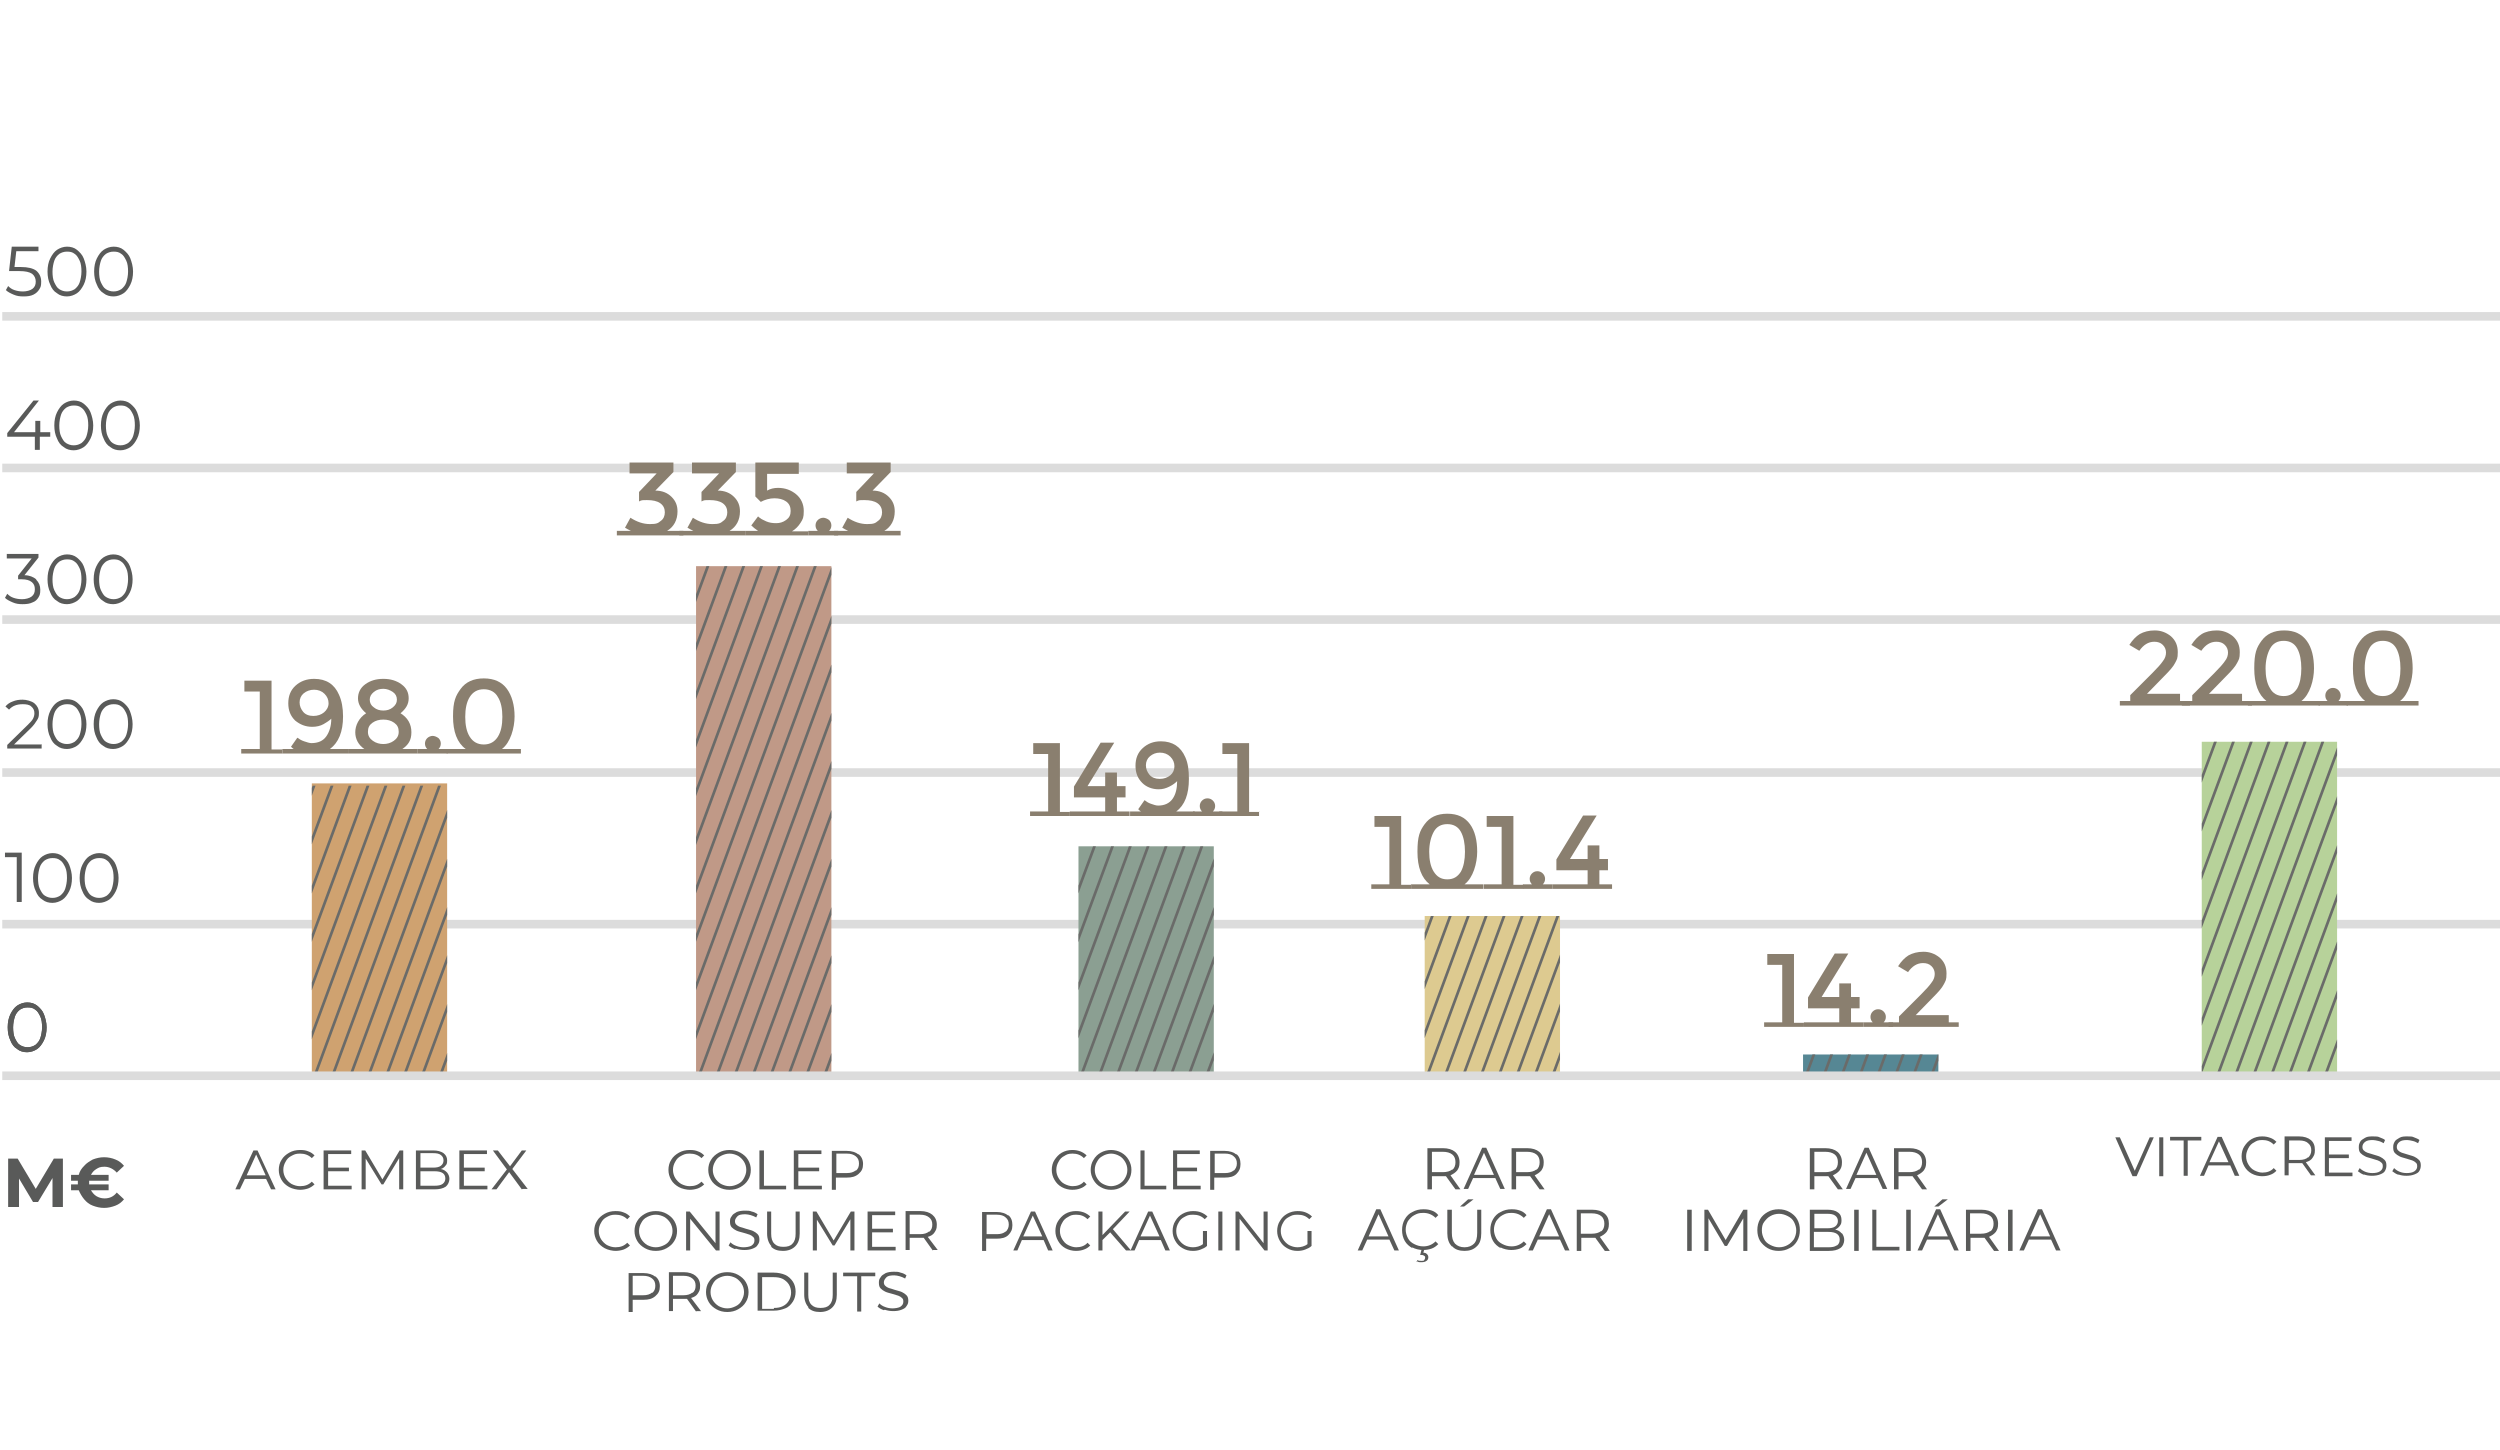 <?xml version="1.0" encoding="UTF-8"?>
<svg xmlns="http://www.w3.org/2000/svg" xmlns:xlink="http://www.w3.org/1999/xlink" version="1.1" viewBox="0 0 552.4 320.3">
  <defs>
    <style>
      .cls-1, .cls-2, .cls-3, .cls-4, .cls-5 {
        fill: none;
      }

      .cls-2 {
        stroke: #dcdcdc;
        stroke-width: 1.9px;
      }

      .cls-2, .cls-3, .cls-4, .cls-5 {
        stroke-miterlimit: 10;
      }

      .cls-6 {
        fill: #8b9f92;
      }

      .cls-7 {
        fill: #c09987;
      }

      .cls-8 {
        fill: #568794;
      }

      .cls-9 {
        fill: #cfa270;
      }

      .cls-10 {
        isolation: isolate;
      }

      .cls-11 {
        fill: #b7d29a;
      }

      .cls-12 {
        fill: #ddca90;
      }

      .cls-13 {
        clip-path: url(#clippath-1);
      }

      .cls-14 {
        clip-path: url(#clippath-3);
      }

      .cls-15 {
        clip-path: url(#clippath-4);
      }

      .cls-16 {
        clip-path: url(#clippath-2);
      }

      .cls-17 {
        clip-path: url(#clippath-5);
      }

      .cls-18 {
        fill: #8a7f6f;
      }

      .cls-19 {
        fill: #595a59;
      }

      .cls-3 {
        stroke-width: .6px;
      }

      .cls-3, .cls-4 {
        stroke: #6a6b69;
      }

      .cls-4 {
        stroke-width: .6px;
      }

      .cls-5 {
        stroke: #595a59;
        stroke-width: .4px;
      }

      .cls-20 {
        clip-path: url(#clippath);
      }
    </style>
    <clipPath id="clippath">
      <rect class="cls-1" x="153.8" y="125.1" width="29.9" height="112.8"/>
    </clipPath>
    <clipPath id="clippath-1">
      <rect class="cls-1" x="68.9" y="173.6" width="29.9" height="64.2"/>
    </clipPath>
    <clipPath id="clippath-2">
      <rect class="cls-1" x="238.3" y="187" width="29.9" height="50.8"/>
    </clipPath>
    <clipPath id="clippath-3">
      <rect class="cls-1" x="314.8" y="202.4" width="29.9" height="35.5"/>
    </clipPath>
    <clipPath id="clippath-4">
      <rect class="cls-1" x="486.5" y="163.9" width="29.9" height="73.5"/>
    </clipPath>
    <clipPath id="clippath-5">
      <rect class="cls-1" x="398.4" y="233" width="29.9" height="4.8"/>
    </clipPath>
  </defs>
  <!-- Generator: Adobe Illustrator 28.7.1, SVG Export Plug-In . SVG Version: 1.2.0 Build 142)  -->
  <g>
    <g id="Layer_1">
      <g>
        <g>
          <line class="cls-5" x1="-16.4" y1="170.7" x2="-64.2" y2="170.7"/>
          <line class="cls-5" x1="-16.4" y1="204.6" x2="-64.2" y2="204.6"/>
          <line class="cls-5" x1="-16.4" y1="197.8" x2="-64.2" y2="197.8"/>
          <line class="cls-5" x1="-16.4" y1="201.2" x2="-64.2" y2="201.2"/>
          <line class="cls-5" x1="-16.4" y1="194.4" x2="-64.2" y2="194.4"/>
          <line class="cls-5" x1="-16.4" y1="191" x2="-64.2" y2="191"/>
          <line class="cls-5" x1="-16.4" y1="187.7" x2="-64.2" y2="187.7"/>
          <line class="cls-5" x1="-16.4" y1="184.3" x2="-64.2" y2="184.3"/>
          <line class="cls-5" x1="-16.4" y1="180.9" x2="-64.2" y2="180.9"/>
          <line class="cls-5" x1="-16.4" y1="177.5" x2="-64.2" y2="177.5"/>
          <line class="cls-5" x1="-16.4" y1="174.1" x2="-64.2" y2="174.1"/>
        </g>
        <g>
          <line class="cls-5" x1="-16.4" y1="136.8" x2="-64.2" y2="136.8"/>
          <line class="cls-5" x1="-16.4" y1="170.7" x2="-64.2" y2="170.7"/>
          <line class="cls-5" x1="-16.4" y1="163.9" x2="-64.2" y2="163.9"/>
          <line class="cls-5" x1="-16.4" y1="167.3" x2="-64.2" y2="167.3"/>
          <line class="cls-5" x1="-16.4" y1="160.5" x2="-64.2" y2="160.5"/>
          <line class="cls-5" x1="-16.4" y1="157.2" x2="-64.2" y2="157.2"/>
          <line class="cls-5" x1="-16.4" y1="153.8" x2="-64.2" y2="153.8"/>
          <line class="cls-5" x1="-16.4" y1="150.4" x2="-64.2" y2="150.4"/>
          <line class="cls-5" x1="-16.4" y1="147" x2="-64.2" y2="147"/>
          <line class="cls-5" x1="-16.4" y1="143.6" x2="-64.2" y2="143.6"/>
          <line class="cls-5" x1="-16.4" y1="140.2" x2="-64.2" y2="140.2"/>
        </g>
      </g>
      <g class="cls-10">
        <path class="cls-19" d="M3.8,231.8c-.7-.4-1.2-1.1-1.5-1.9-.4-.8-.6-1.8-.6-2.9s.2-2.1.6-2.9c.4-.8.9-1.5,1.5-1.9s1.4-.7,2.2-.7,1.6.2,2.2.7,1.2,1.1,1.5,1.9.6,1.8.6,2.9-.2,2.1-.6,2.9c-.4.8-.9,1.5-1.5,1.9s-1.4.7-2.2.7-1.6-.2-2.2-.7ZM7.8,230.9c.5-.4.9-.9,1.1-1.5s.4-1.5.4-2.4-.1-1.8-.4-2.4-.6-1.2-1.1-1.5c-.5-.4-1-.5-1.7-.5s-1.2.2-1.7.5c-.5.4-.9.9-1.1,1.5s-.4,1.5-.4,2.4.1,1.8.4,2.4.6,1.2,1.1,1.5,1,.5,1.7.5,1.2-.2,1.7-.5Z"/>
      </g>
      <line class="cls-2" x1=".5" y1="136.9" x2="552.5" y2="136.9"/>
      <line class="cls-2" x1=".5" y1="103.4" x2="552.5" y2="103.4"/>
      <line class="cls-2" x1=".5" y1="170.7" x2="552.5" y2="170.7"/>
      <line class="cls-2" x1=".5" y1="69.9" x2="552.5" y2="69.9"/>
      <line class="cls-2" x1=".5" y1="204.2" x2="552.5" y2="204.2"/>
      <g class="cls-10">
        <path class="cls-19" d="M11.6,266.7v-6.4s-3.2,5.3-3.2,5.3h-1.1l-3.1-5.2v6.3H1.8v-10.7h2.1l4,6.7,4-6.7h2v10.7s-2.3,0-2.3,0Z"/>
        <path class="cls-19" d="M25.8,263.5l1.6,1.5c-.5.6-1.1,1.1-1.9,1.4-.8.3-1.6.5-2.5.5s-1.7-.2-2.5-.5c-.8-.3-1.4-.8-1.9-1.4-.5-.6-.9-1.3-1.2-2h-1.7v-1.3h1.5c0,0,0-.2,0-.4s0-.3,0-.4h-1.5v-1.3h1.7c.2-.8.6-1.4,1.2-2,.5-.6,1.2-1,1.9-1.4.8-.3,1.6-.5,2.5-.5s1.8.2,2.5.5c.8.3,1.4.8,1.9,1.4l-1.6,1.5c-.7-.8-1.7-1.3-2.7-1.3s-1.3.2-1.8.5c-.5.3-.9.7-1.2,1.3h3.9v1.3h-4.3c0,0,0,.2,0,.4s0,.3,0,.4h4.3v1.3h-3.9c.3.5.7,1,1.2,1.3.5.3,1.1.5,1.8.5,1.1,0,2-.4,2.7-1.3Z"/>
      </g>
      <g class="cls-10">
        <path class="cls-19" d="M8,59.8c.7.6,1.1,1.4,1.1,2.4s-.1,1.2-.4,1.7c-.3.5-.7.9-1.3,1.2-.6.3-1.3.4-2.2.4s-1.5-.1-2.2-.4c-.7-.3-1.3-.6-1.7-1l.5-.9c.4.4.8.7,1.4.9.6.2,1.2.3,1.9.3s1.6-.2,2.1-.6c.5-.4.7-.9.7-1.6s-.3-1.3-.8-1.7c-.6-.4-1.5-.6-2.8-.6h-2.3l.6-5.4h5.9v1H3.6l-.4,3.5h1.4c1.6,0,2.7.3,3.4.8Z"/>
        <path class="cls-19" d="M12.6,64.8c-.7-.4-1.2-1.1-1.5-1.9-.4-.8-.6-1.8-.6-2.9s.2-2.1.6-2.9c.4-.8.9-1.5,1.5-1.9s1.4-.7,2.2-.7,1.6.2,2.2.7,1.2,1.1,1.5,1.9.6,1.8.6,2.9-.2,2.1-.6,2.9c-.4.8-.9,1.5-1.5,1.9s-1.4.7-2.2.7-1.6-.2-2.2-.7ZM16.5,63.9c.5-.4.9-.9,1.1-1.5s.4-1.5.4-2.4-.1-1.8-.4-2.4-.6-1.2-1.1-1.5c-.5-.4-1-.5-1.7-.5s-1.2.2-1.7.5c-.5.4-.9.9-1.1,1.5s-.4,1.5-.4,2.4.1,1.8.4,2.4.6,1.2,1.1,1.5,1,.5,1.7.5,1.2-.2,1.7-.5Z"/>
        <path class="cls-19" d="M22.9,64.8c-.7-.4-1.2-1.1-1.5-1.9-.4-.8-.6-1.8-.6-2.9s.2-2.1.6-2.9c.4-.8.9-1.5,1.5-1.9s1.4-.7,2.2-.7,1.6.2,2.2.7,1.2,1.1,1.5,1.9.6,1.8.6,2.9-.2,2.1-.6,2.9c-.4.8-.9,1.5-1.5,1.9s-1.4.7-2.2.7-1.6-.2-2.2-.7ZM26.8,63.9c.5-.4.9-.9,1.1-1.5s.4-1.5.4-2.4-.1-1.8-.4-2.4-.6-1.2-1.1-1.5c-.5-.4-1-.5-1.7-.5s-1.2.2-1.7.5c-.5.4-.9.9-1.1,1.5s-.4,1.5-.4,2.4.1,1.8.4,2.4.6,1.2,1.1,1.5,1,.5,1.7.5,1.2-.2,1.7-.5Z"/>
      </g>
      <g class="cls-10">
        <path class="cls-19" d="M11,96.5h-2.2v2.9h-1.1v-2.9H1.6v-.8l5.8-7.2h1.2l-5.5,7h4.7v-2.5h1.1v2.5h2.2v1Z"/>
        <path class="cls-19" d="M14.1,98.8c-.7-.4-1.2-1.1-1.5-1.9-.4-.8-.6-1.8-.6-2.9s.2-2.1.6-2.9c.4-.8.9-1.5,1.5-1.9s1.4-.7,2.2-.7,1.6.2,2.2.7,1.2,1.1,1.5,1.9.6,1.8.6,2.9-.2,2.1-.6,2.9c-.4.8-.9,1.5-1.5,1.9s-1.4.7-2.2.7-1.6-.2-2.2-.7ZM18,97.9c.5-.4.9-.9,1.1-1.5s.4-1.5.4-2.4-.1-1.8-.4-2.4-.6-1.2-1.1-1.5c-.5-.4-1-.5-1.7-.5s-1.2.2-1.7.5c-.5.4-.9.9-1.1,1.5s-.4,1.5-.4,2.4.1,1.8.4,2.4.6,1.2,1.1,1.5,1,.5,1.7.5,1.2-.2,1.7-.5Z"/>
        <path class="cls-19" d="M24.4,98.8c-.7-.4-1.2-1.1-1.5-1.9-.4-.8-.6-1.8-.6-2.9s.2-2.1.6-2.9c.4-.8.9-1.5,1.5-1.9s1.4-.7,2.2-.7,1.6.2,2.2.7,1.2,1.1,1.5,1.9.6,1.8.6,2.9-.2,2.1-.6,2.9c-.4.8-.9,1.5-1.5,1.9s-1.4.7-2.2.7-1.6-.2-2.2-.7ZM28.3,97.9c.5-.4.9-.9,1.1-1.5s.4-1.5.4-2.4-.1-1.8-.4-2.4-.6-1.2-1.1-1.5c-.5-.4-1-.5-1.7-.5s-1.2.2-1.7.5c-.5.4-.9.9-1.1,1.5s-.4,1.5-.4,2.4.1,1.8.4,2.4.6,1.2,1.1,1.5,1,.5,1.7.5,1.2-.2,1.7-.5Z"/>
      </g>
      <g class="cls-10">
        <path class="cls-19" d="M8,128.1c.6.6.9,1.3.9,2.2s-.1,1.2-.4,1.7c-.3.5-.7.9-1.3,1.1-.6.3-1.3.4-2.2.4s-1.5-.1-2.2-.4c-.7-.3-1.3-.6-1.7-1l.5-.9c.4.4.8.7,1.4.9.6.2,1.2.3,1.9.3s1.6-.2,2.1-.6c.5-.4.7-.9.7-1.6s-.2-1.2-.7-1.6c-.5-.4-1.2-.6-2.2-.6h-.8v-.8l3-3.8H1.5v-1h7v.8l-3.1,3.9c1.1,0,2,.4,2.6.9Z"/>
        <path class="cls-19" d="M12.6,132.8c-.7-.4-1.2-1.1-1.5-1.9-.4-.8-.6-1.8-.6-2.9s.2-2.1.6-2.9c.4-.8.9-1.5,1.5-1.9s1.4-.7,2.2-.7,1.6.2,2.2.7,1.2,1.1,1.5,1.9.6,1.8.6,2.9-.2,2.1-.6,2.9c-.4.8-.9,1.5-1.5,1.9s-1.4.7-2.2.7-1.6-.2-2.2-.7ZM16.5,131.9c.5-.4.9-.9,1.1-1.5s.4-1.5.4-2.4-.1-1.8-.4-2.4-.6-1.2-1.1-1.5c-.5-.4-1-.5-1.7-.5s-1.2.2-1.7.5c-.5.4-.9.9-1.1,1.5s-.4,1.5-.4,2.4.1,1.8.4,2.4.6,1.2,1.1,1.5,1,.5,1.7.5,1.2-.2,1.7-.5Z"/>
        <path class="cls-19" d="M22.8,132.8c-.7-.4-1.2-1.1-1.5-1.9-.4-.8-.6-1.8-.6-2.9s.2-2.1.6-2.9c.4-.8.9-1.5,1.5-1.9s1.4-.7,2.2-.7,1.6.2,2.2.7,1.2,1.1,1.5,1.9.6,1.8.6,2.9-.2,2.1-.6,2.9c-.4.8-.9,1.5-1.5,1.9s-1.4.7-2.2.7-1.6-.2-2.2-.7ZM26.8,131.9c.5-.4.9-.9,1.1-1.5s.4-1.5.4-2.4-.1-1.8-.4-2.4-.6-1.2-1.1-1.5c-.5-.4-1-.5-1.7-.5s-1.2.2-1.7.5c-.5.4-.9.9-1.1,1.5s-.4,1.5-.4,2.4.1,1.8.4,2.4.6,1.2,1.1,1.5,1,.5,1.7.5,1.2-.2,1.7-.5Z"/>
      </g>
      <g class="cls-10">
        <path class="cls-19" d="M9.2,164.4v1H1.6v-.8l4.5-4.4c.6-.6,1-1,1.2-1.4.2-.4.3-.8.3-1.2,0-.6-.2-1.1-.7-1.5-.4-.4-1.1-.5-1.9-.5-1.3,0-2.3.4-3,1.2l-.8-.7c.4-.5,1-.9,1.6-1.1.7-.3,1.4-.4,2.2-.4s2,.3,2.6.8c.6.5,1,1.2,1,2.1s-.1,1.1-.4,1.6-.7,1.1-1.4,1.8l-3.7,3.6h6Z"/>
        <path class="cls-19" d="M12.6,164.8c-.7-.4-1.2-1.1-1.5-1.9-.4-.8-.6-1.8-.6-2.9s.2-2.1.6-2.9c.4-.8.9-1.5,1.5-1.9s1.4-.7,2.2-.7,1.6.2,2.2.7,1.2,1.1,1.5,1.9.6,1.8.6,2.9-.2,2.1-.6,2.9c-.4.8-.9,1.5-1.5,1.9s-1.4.7-2.2.7-1.6-.2-2.2-.7ZM16.5,163.9c.5-.4.9-.9,1.1-1.5s.4-1.5.4-2.4-.1-1.8-.4-2.4-.6-1.2-1.1-1.5c-.5-.4-1-.5-1.7-.5s-1.2.2-1.7.5c-.5.4-.9.9-1.1,1.5s-.4,1.5-.4,2.4.1,1.8.4,2.4.6,1.2,1.1,1.5,1,.5,1.7.5,1.2-.2,1.7-.5Z"/>
        <path class="cls-19" d="M22.8,164.8c-.7-.4-1.2-1.1-1.5-1.9-.4-.8-.6-1.8-.6-2.9s.2-2.1.6-2.9c.4-.8.9-1.5,1.5-1.9s1.4-.7,2.2-.7,1.6.2,2.2.7,1.2,1.1,1.5,1.9.6,1.8.6,2.9-.2,2.1-.6,2.9c-.4.8-.9,1.5-1.5,1.9s-1.4.7-2.2.7-1.6-.2-2.2-.7ZM26.8,163.9c.5-.4.9-.9,1.1-1.5s.4-1.5.4-2.4-.1-1.8-.4-2.4-.6-1.2-1.1-1.5c-.5-.4-1-.5-1.7-.5s-1.2.2-1.7.5c-.5.4-.9.9-1.1,1.5s-.4,1.5-.4,2.4.1,1.8.4,2.4.6,1.2,1.1,1.5,1,.5,1.7.5,1.2-.2,1.7-.5Z"/>
      </g>
      <g class="cls-10">
        <path class="cls-19" d="M4.8,188.5v10.8h-1.1v-9.9H1.1v-1h3.7Z"/>
        <path class="cls-19" d="M9.4,198.8c-.7-.4-1.2-1.1-1.5-1.9-.4-.8-.6-1.8-.6-2.9s.2-2.1.6-2.9c.4-.8.9-1.5,1.5-1.9s1.4-.7,2.2-.7,1.6.2,2.2.7,1.2,1.1,1.5,1.9.6,1.8.6,2.9-.2,2.1-.6,2.9c-.4.8-.9,1.5-1.5,1.9s-1.4.7-2.2.7-1.6-.2-2.2-.7ZM13.3,197.9c.5-.4.9-.9,1.1-1.5s.4-1.5.4-2.4-.1-1.8-.4-2.4-.6-1.2-1.1-1.5c-.5-.4-1-.5-1.7-.5s-1.2.2-1.7.5c-.5.4-.9.9-1.1,1.5s-.4,1.5-.4,2.4.1,1.8.4,2.4.6,1.2,1.1,1.5,1,.5,1.7.5,1.2-.2,1.7-.5Z"/>
        <path class="cls-19" d="M19.7,198.8c-.7-.4-1.2-1.1-1.5-1.9-.4-.8-.6-1.8-.6-2.9s.2-2.1.6-2.9c.4-.8.9-1.5,1.5-1.9s1.4-.7,2.2-.7,1.6.2,2.2.7,1.2,1.1,1.5,1.9.6,1.8.6,2.9-.2,2.1-.6,2.9c-.4.8-.9,1.5-1.5,1.9s-1.4.7-2.2.7-1.6-.2-2.2-.7ZM23.6,197.9c.5-.4.9-.9,1.1-1.5s.4-1.5.4-2.4-.1-1.8-.4-2.4-.6-1.2-1.1-1.5c-.5-.4-1-.5-1.7-.5s-1.2.2-1.7.5c-.5.4-.9.9-1.1,1.5s-.4,1.5-.4,2.4.1,1.8.4,2.4.6,1.2,1.1,1.5,1,.5,1.7.5,1.2-.2,1.7-.5Z"/>
      </g>
      <g class="cls-10">
        <path class="cls-19" d="M3.8,231.8c-.7-.4-1.2-1.1-1.5-1.9-.4-.8-.6-1.8-.6-2.9s.2-2.1.6-2.9c.4-.8.9-1.5,1.5-1.9s1.4-.7,2.2-.7,1.6.2,2.2.7,1.2,1.1,1.5,1.9.6,1.8.6,2.9-.2,2.1-.6,2.9c-.4.8-.9,1.5-1.5,1.9s-1.4.7-2.2.7-1.6-.2-2.2-.7ZM7.8,230.9c.5-.4.9-.9,1.1-1.5s.4-1.5.4-2.4-.1-1.8-.4-2.4-.6-1.2-1.1-1.5c-.5-.4-1-.5-1.7-.5s-1.2.2-1.7.5c-.5.4-.9.9-1.1,1.5s-.4,1.5-.4,2.4.1,1.8.4,2.4.6,1.2,1.1,1.5,1,.5,1.7.5,1.2-.2,1.7-.5Z"/>
      </g>
      <g class="cls-10">
        <path class="cls-19" d="M150,262.3c-.7-.4-1.3-.9-1.7-1.6-.4-.7-.6-1.4-.6-2.2s.2-1.6.6-2.2c.4-.7,1-1.2,1.7-1.6.7-.4,1.5-.6,2.4-.6s1.3.1,1.8.3c.6.2,1,.5,1.4.9l-.6.6c-.7-.7-1.6-1-2.6-1s-1.3.2-1.9.5c-.6.3-1,.7-1.3,1.3-.3.5-.5,1.1-.5,1.8s.2,1.3.5,1.8c.3.5.8,1,1.3,1.3.6.3,1.2.5,1.9.5,1.1,0,1.9-.3,2.6-1l.6.6c-.4.4-.9.7-1.4.9-.6.2-1.2.3-1.8.3s-1.7-.2-2.4-.6Z"/>
        <path class="cls-19" d="M158.8,262.3c-.7-.4-1.3-.9-1.7-1.6-.4-.7-.6-1.4-.6-2.2s.2-1.6.6-2.2c.4-.7,1-1.2,1.7-1.6s1.5-.6,2.4-.6,1.7.2,2.4.6c.7.4,1.3.9,1.7,1.6s.6,1.4.6,2.2-.2,1.6-.6,2.2c-.4.7-1,1.2-1.7,1.6-.7.4-1.5.6-2.4.6s-1.7-.2-2.4-.6ZM163.1,261.6c.6-.3,1-.7,1.3-1.3s.5-1.1.5-1.8-.2-1.3-.5-1.8c-.3-.5-.8-1-1.3-1.3-.6-.3-1.2-.5-1.9-.5s-1.3.2-1.9.5c-.6.3-1,.7-1.3,1.3-.3.5-.5,1.1-.5,1.8s.2,1.3.5,1.8c.3.5.8,1,1.3,1.3.6.3,1.2.5,1.9.5s1.3-.2,1.9-.5Z"/>
        <path class="cls-19" d="M167.9,254.2h.9v7.8h4.9v.8h-5.9v-8.6Z"/>
        <path class="cls-19" d="M181.6,262v.8h-6.2v-8.6h6.1v.8h-5.1v3h4.6v.8h-4.6v3.2h5.3Z"/>
        <path class="cls-19" d="M189.7,255c.6.5,1,1.2,1,2.2s-.3,1.6-1,2.2-1.5.8-2.6.8h-2.4v2.7h-.9v-8.6h3.3c1.1,0,2,.3,2.6.8ZM189.1,258.7c.5-.4.7-.9.7-1.6s-.2-1.2-.7-1.6c-.5-.4-1.1-.6-2-.6h-2.3v4.3h2.3c.9,0,1.5-.2,2-.6Z"/>
        <path class="cls-19" d="M133.6,275.8c-.7-.4-1.3-.9-1.7-1.6-.4-.7-.6-1.4-.6-2.2s.2-1.6.6-2.2c.4-.7,1-1.2,1.7-1.6.7-.4,1.5-.6,2.4-.6s1.3.1,1.8.3c.6.2,1,.5,1.4.9l-.6.6c-.7-.7-1.6-1-2.6-1s-1.3.2-1.9.5c-.6.3-1,.7-1.3,1.3-.3.5-.5,1.1-.5,1.8s.2,1.3.5,1.8c.3.5.8,1,1.3,1.3.6.3,1.2.5,1.9.5,1.1,0,1.9-.3,2.6-1l.6.6c-.4.4-.9.7-1.4.9-.6.2-1.2.3-1.8.3s-1.7-.2-2.4-.6Z"/>
        <path class="cls-19" d="M142.5,275.8c-.7-.4-1.3-.9-1.7-1.6-.4-.7-.6-1.4-.6-2.2s.2-1.6.6-2.2c.4-.7,1-1.2,1.7-1.6s1.5-.6,2.4-.6,1.7.2,2.4.6c.7.4,1.3.9,1.7,1.6s.6,1.4.6,2.2-.2,1.6-.6,2.2c-.4.7-1,1.2-1.7,1.6-.7.4-1.5.6-2.4.6s-1.7-.2-2.4-.6ZM146.8,275.1c.6-.3,1-.7,1.3-1.3s.5-1.1.5-1.8-.2-1.3-.5-1.8c-.3-.5-.8-1-1.3-1.3-.6-.3-1.2-.5-1.9-.5s-1.3.2-1.9.5c-.6.3-1,.7-1.3,1.3-.3.5-.5,1.1-.5,1.8s.2,1.3.5,1.8c.3.5.8,1,1.3,1.3.6.3,1.2.5,1.9.5s1.3-.2,1.9-.5Z"/>
        <path class="cls-19" d="M159,267.7v8.6h-.8l-5.7-7v7h-.9v-8.6h.8l5.7,7v-7h.9Z"/>
        <path class="cls-19" d="M162.4,276c-.6-.2-1.1-.5-1.4-.8l.4-.7c.3.3.7.6,1.3.8.5.2,1.1.3,1.6.3s1.4-.1,1.8-.4c.4-.3.6-.6.6-1.1s-.1-.6-.3-.8-.5-.4-.8-.5c-.3-.1-.7-.2-1.3-.4-.7-.2-1.2-.3-1.6-.5-.4-.2-.7-.4-1-.7-.3-.3-.4-.7-.4-1.3s.1-.8.4-1.2c.2-.4.6-.6,1.1-.9.5-.2,1.1-.3,1.8-.3s1,0,1.5.2c.5.1.9.3,1.3.6l-.3.7c-.4-.2-.8-.4-1.2-.5s-.8-.2-1.2-.2c-.8,0-1.4.1-1.7.4s-.6.7-.6,1.1.1.6.3.8c.2.2.5.4.8.5s.8.2,1.3.4c.6.2,1.2.3,1.6.5.4.2.7.4,1,.7.3.3.4.7.4,1.2s-.1.8-.4,1.2c-.2.4-.6.6-1.1.8-.5.2-1.1.3-1.8.3s-1.3-.1-1.9-.3Z"/>
        <path class="cls-19" d="M170.5,275.4c-.6-.6-1-1.6-1-2.8v-4.9h.9v4.9c0,1,.2,1.7.7,2.2s1.1.7,2,.7,1.6-.2,2-.7c.5-.5.7-1.2.7-2.2v-4.9h.9v4.9c0,1.2-.3,2.1-1,2.8-.6.6-1.5,1-2.7,1s-2-.3-2.7-1Z"/>
        <path class="cls-19" d="M188.8,267.7v8.6h-.9v-6.9l-3.5,5.8h-.4l-3.5-5.7v6.8h-.9v-8.6h.8l3.8,6.4,3.8-6.4h.8Z"/>
        <path class="cls-19" d="M197.9,275.5v.8h-6.2v-8.6h6.1v.8h-5.1v3h4.6v.8h-4.6v3.2h5.3Z"/>
        <path class="cls-19" d="M206.1,276.3l-2-2.8c-.2,0-.5,0-.7,0h-2.4v2.7h-.9v-8.6h3.3c1.1,0,2,.3,2.6.8s1,1.2,1,2.2-.2,1.2-.5,1.7c-.3.5-.8.8-1.5,1l2.2,2.9h-1ZM205.3,272.2c.5-.4.7-.9.7-1.6s-.2-1.2-.7-1.6c-.5-.4-1.1-.6-2-.6h-2.3v4.3h2.3c.9,0,1.5-.2,2-.6Z"/>
        <path class="cls-19" d="M144.8,282c.6.5,1,1.2,1,2.2s-.3,1.6-1,2.2-1.5.8-2.6.8h-2.4v2.7h-.9v-8.6h3.3c1.1,0,2,.3,2.6.8ZM144.1,285.7c.5-.4.7-.9.7-1.6s-.2-1.2-.7-1.6c-.5-.4-1.1-.6-2-.6h-2.3v4.3h2.3c.9,0,1.5-.2,2-.6Z"/>
        <path class="cls-19" d="M153.8,289.8l-2-2.8c-.2,0-.5,0-.7,0h-2.4v2.7h-.9v-8.6h3.3c1.1,0,2,.3,2.6.8s1,1.2,1,2.2-.2,1.2-.5,1.7c-.3.5-.8.8-1.5,1l2.2,2.9h-1ZM153,285.7c.5-.4.7-.9.7-1.6s-.2-1.2-.7-1.6c-.5-.4-1.1-.6-2-.6h-2.3v4.3h2.3c.9,0,1.5-.2,2-.6Z"/>
        <path class="cls-19" d="M158.3,289.3c-.7-.4-1.3-.9-1.7-1.6-.4-.7-.6-1.4-.6-2.2s.2-1.6.6-2.2c.4-.7,1-1.2,1.7-1.6s1.5-.6,2.4-.6,1.7.2,2.4.6c.7.4,1.3.9,1.7,1.6s.6,1.4.6,2.2-.2,1.6-.6,2.2c-.4.7-1,1.2-1.7,1.6-.7.4-1.5.6-2.4.6s-1.7-.2-2.4-.6ZM162.6,288.6c.6-.3,1-.7,1.3-1.3s.5-1.1.5-1.8-.2-1.3-.5-1.8c-.3-.5-.8-1-1.3-1.3-.6-.3-1.2-.5-1.9-.5s-1.3.2-1.9.5c-.6.3-1,.7-1.3,1.3-.3.5-.5,1.1-.5,1.8s.2,1.3.5,1.8c.3.5.8,1,1.3,1.3.6.3,1.2.5,1.9.5s1.3-.2,1.9-.5Z"/>
        <path class="cls-19" d="M167.4,281.2h3.6c.9,0,1.8.2,2.5.5s1.3.9,1.7,1.5c.4.6.6,1.4.6,2.2s-.2,1.6-.6,2.2c-.4.6-.9,1.2-1.7,1.5s-1.5.5-2.5.5h-3.6v-8.6ZM171,289c.8,0,1.4-.1,2-.4.6-.3,1-.7,1.3-1.2.3-.5.5-1.1.5-1.8s-.2-1.3-.5-1.8c-.3-.5-.8-.9-1.3-1.2-.6-.3-1.3-.4-2-.4h-2.6v7h2.6Z"/>
        <path class="cls-19" d="M178.7,288.9c-.6-.6-1-1.6-1-2.8v-4.9h.9v4.9c0,1,.2,1.7.7,2.2s1.1.7,2,.7,1.6-.2,2-.7c.5-.5.7-1.2.7-2.2v-4.9h.9v4.9c0,1.2-.3,2.1-1,2.8-.6.6-1.5,1-2.7,1s-2-.3-2.7-1Z"/>
        <path class="cls-19" d="M189.4,282h-3.1v-.8h7.1v.8h-3.1v7.8h-.9v-7.8Z"/>
        <path class="cls-19" d="M195.3,289.5c-.6-.2-1.1-.5-1.4-.8l.4-.7c.3.3.7.6,1.3.8.5.2,1.1.3,1.6.3s1.4-.1,1.8-.4c.4-.3.6-.6.6-1.1s-.1-.6-.3-.8-.5-.4-.8-.5c-.3-.1-.7-.2-1.3-.4-.7-.2-1.2-.3-1.6-.5-.4-.2-.7-.4-1-.7-.3-.3-.4-.7-.4-1.3s.1-.8.4-1.2c.2-.4.6-.6,1.1-.9.5-.2,1.1-.3,1.8-.3s1,0,1.5.2c.5.1.9.3,1.3.6l-.3.7c-.4-.2-.8-.4-1.2-.5s-.8-.2-1.2-.2c-.8,0-1.4.1-1.7.4s-.6.7-.6,1.1.1.6.3.8c.2.2.5.4.8.5s.8.2,1.3.4c.6.2,1.2.3,1.6.5.4.2.7.4,1,.7.3.3.4.7.4,1.2s-.1.8-.4,1.2c-.2.4-.6.6-1.1.8-.5.2-1.1.3-1.8.3s-1.3-.1-1.9-.3Z"/>
      </g>
      <g class="cls-10">
        <path class="cls-18" d="M151,117.3v1h-14.7v-1h3.1c-.6-.3-1-.5-1.3-.7l1.2-2.2c1.4.9,2.8,1.4,4.3,1.4s1.8-.2,2.4-.7c.6-.4.9-1.1.9-1.9s-.3-1.5-1-2-1.7-.7-2.9-.7-1.2,0-1.8.3v-2.1l3.9-4.1h-6v-2.4h9.7v2.1l-4,4.1c1.5,0,2.7.5,3.6,1.4.9.9,1.3,1.9,1.3,3.2,0,1.9-.8,3.4-2.3,4.3h3.7Z"/>
        <path class="cls-18" d="M164.8,117.3v1h-14.7v-1h3.1c-.6-.3-1-.5-1.3-.7l1.2-2.2c1.4.9,2.8,1.4,4.3,1.4s1.8-.2,2.4-.7c.6-.4.9-1.1.9-1.9s-.3-1.5-1-2-1.7-.7-2.9-.7-1.2,0-1.8.3v-2.1l3.9-4.1h-6v-2.4h9.7v2.1l-4,4.1c1.5,0,2.7.5,3.6,1.4.9.9,1.3,1.9,1.3,3.2,0,1.9-.8,3.4-2.3,4.3h3.7Z"/>
        <path class="cls-18" d="M178.6,117.3v1h-13.8v-1h2.7c-.6-.4-1.1-.8-1.5-1.2l1.5-2c.1.1.3.3.5.4.2.2.7.4,1.3.7.7.3,1.4.4,2.2.4s1.5-.2,2.2-.7c.7-.5,1-1.1,1-2s-.3-1.6-1-2.1c-.7-.5-1.6-.7-2.6-.7s-2.1.3-3,.8l-1.2-1.2v-7.5h9.6v2.5h-7v3.7c.7-.4,1.5-.6,2.4-.6,1.6,0,2.9.5,4,1.4s1.7,2.2,1.7,3.7-.2,1.8-.7,2.6c-.5.8-1.1,1.4-1.9,1.9h3.7Z"/>
        <path class="cls-18" d="M185.2,117.3v1h-6.6v-1h2.1c-.3-.3-.5-.7-.5-1.2s.2-.9.5-1.2c.3-.3.8-.5,1.2-.5s.9.2,1.3.5c.3.3.5.7.5,1.2s-.2.9-.5,1.2h2.1Z"/>
        <path class="cls-18" d="M199,117.3v1h-14.7v-1h3.1c-.6-.3-1-.5-1.3-.7l1.2-2.2c1.4.9,2.8,1.4,4.3,1.4s1.8-.2,2.4-.7c.6-.4.9-1.1.9-1.9s-.3-1.5-1-2-1.7-.7-2.9-.7-1.2,0-1.8.3v-2.1l3.9-4.1h-6v-2.4h9.7v2.1l-4,4.1c1.5,0,2.7.5,3.6,1.4.9.9,1.3,1.9,1.3,3.2,0,1.9-.8,3.4-2.3,4.3h3.7Z"/>
      </g>
      <rect class="cls-7" x="153.8" y="125.1" width="29.9" height="112.8"/>
      <g class="cls-20">
        <g>
          <line class="cls-4" x1="192.2" y1="-57.9" x2="81.4" y2="242.6"/>
          <line class="cls-4" x1="194.6" y1="-53.5" x2="83.7" y2="247"/>
          <line class="cls-4" x1="196.9" y1="-49" x2="86.1" y2="251.4"/>
          <line class="cls-4" x1="199.2" y1="-44.6" x2="88.4" y2="255.8"/>
          <line class="cls-4" x1="201.6" y1="-40.2" x2="90.7" y2="260.3"/>
          <line class="cls-4" x1="203.9" y1="-35.8" x2="93" y2="264.7"/>
          <line class="cls-4" x1="206.2" y1="-31.3" x2="95.4" y2="269.1"/>
          <line class="cls-4" x1="208.5" y1="-26.9" x2="97.7" y2="273.5"/>
          <line class="cls-4" x1="210.9" y1="-22.5" x2="100" y2="277.9"/>
          <line class="cls-4" x1="213.2" y1="-18.1" x2="102.4" y2="282.4"/>
          <line class="cls-4" x1="215.5" y1="-13.7" x2="104.7" y2="286.8"/>
          <line class="cls-4" x1="217.8" y1="-9.2" x2="107" y2="291.2"/>
          <line class="cls-4" x1="220.2" y1="-4.8" x2="109.3" y2="295.6"/>
          <line class="cls-4" x1="222.5" y1="-.4" x2="111.7" y2="300"/>
          <line class="cls-4" x1="224.8" y1="4" x2="114" y2="304.5"/>
          <line class="cls-4" x1="227.1" y1="8.5" x2="116.3" y2="308.9"/>
          <line class="cls-4" x1="229.5" y1="12.9" x2="118.6" y2="313.3"/>
          <line class="cls-4" x1="231.8" y1="17.3" x2="121" y2="317.7"/>
          <line class="cls-4" x1="234.1" y1="21.7" x2="123.3" y2="322.2"/>
          <line class="cls-4" x1="236.4" y1="26.1" x2="125.6" y2="326.6"/>
          <line class="cls-4" x1="238.8" y1="30.6" x2="127.9" y2="331"/>
          <line class="cls-4" x1="241.1" y1="35" x2="130.3" y2="335.4"/>
          <line class="cls-4" x1="243.4" y1="39.4" x2="132.6" y2="339.9"/>
          <line class="cls-4" x1="245.7" y1="43.8" x2="134.9" y2="344.3"/>
          <line class="cls-4" x1="248.1" y1="48.3" x2="137.2" y2="348.7"/>
          <line class="cls-4" x1="250.4" y1="52.7" x2="139.6" y2="353.1"/>
          <line class="cls-4" x1="252.7" y1="57.1" x2="141.9" y2="357.5"/>
          <line class="cls-4" x1="255.1" y1="61.5" x2="144.2" y2="362"/>
          <line class="cls-4" x1="257.4" y1="65.9" x2="146.6" y2="366.4"/>
          <line class="cls-4" x1="259.7" y1="70.4" x2="148.9" y2="370.8"/>
          <line class="cls-4" x1="262" y1="74.8" x2="151.2" y2="375.2"/>
          <line class="cls-4" x1="264.4" y1="79.2" x2="153.5" y2="379.6"/>
          <line class="cls-4" x1="266.7" y1="83.6" x2="155.9" y2="384.1"/>
        </g>
      </g>
      <g class="cls-10">
        <path class="cls-19" d="M59,260.5h-4.9l-1.1,2.3h-1l4-8.6h.9l4,8.6h-1l-1.1-2.3ZM58.7,259.7l-2.1-4.6-2.1,4.6h4.2Z"/>
        <path class="cls-19" d="M63.9,262.3c-.7-.4-1.3-.9-1.7-1.6-.4-.7-.6-1.4-.6-2.2s.2-1.6.6-2.2c.4-.7,1-1.2,1.7-1.6.7-.4,1.5-.6,2.4-.6s1.3.1,1.8.3c.6.2,1,.5,1.4.9l-.6.6c-.7-.7-1.6-1-2.6-1s-1.3.2-1.9.5c-.6.3-1,.7-1.3,1.3-.3.5-.5,1.1-.5,1.8s.2,1.3.5,1.8c.3.5.8,1,1.3,1.3.6.3,1.2.5,1.9.5,1.1,0,1.9-.3,2.6-1l.6.6c-.4.4-.9.7-1.4.9-.6.2-1.2.3-1.8.3s-1.7-.2-2.4-.6Z"/>
        <path class="cls-19" d="M77.7,262v.8h-6.2v-8.6h6.1v.8h-5.1v3h4.6v.8h-4.6v3.2h5.3Z"/>
        <path class="cls-19" d="M89.1,254.2v8.6h-.9v-6.9l-3.5,5.8h-.4l-3.5-5.7v6.8h-.9v-8.6h.8l3.8,6.4,3.8-6.4h.8Z"/>
        <path class="cls-19" d="M98.8,259.1c.3.4.5.8.5,1.4s-.3,1.3-.8,1.7c-.6.4-1.4.6-2.5.6h-4.1v-8.6h3.8c1,0,1.7.2,2.3.6.5.4.8.9.8,1.6s-.1.9-.4,1.2c-.2.3-.6.6-1,.7.6.1,1,.4,1.3.7ZM92.9,254.9v3.1h2.8c.7,0,1.3-.1,1.7-.4.4-.3.6-.7.6-1.2s-.2-.9-.6-1.2-.9-.4-1.7-.4h-2.8ZM97.8,261.6c.4-.3.6-.7.6-1.2,0-1.1-.8-1.6-2.4-1.6h-3.1v3.2h3.1c.8,0,1.4-.1,1.8-.4Z"/>
        <path class="cls-19" d="M107.7,262v.8h-6.2v-8.6h6.1v.8h-5.1v3h4.6v.8h-4.6v3.2h5.3Z"/>
        <path class="cls-19" d="M115.3,262.8l-2.8-3.8-2.8,3.8h-1.1l3.4-4.4-3.1-4.2h1.1l2.7,3.5,2.6-3.5h1l-3.1,4.1,3.4,4.4h-1.1Z"/>
      </g>
      <g class="cls-10">
        <path class="cls-18" d="M62.4,165.5v1h-9.1v-1h4.1v-12.7h-3.4v-2.4h6v15.2h2.3Z"/>
        <path class="cls-18" d="M77.1,165.5v1h-14.7v-1h2.5c-.2-.1-.4-.3-.6-.5l1.4-2c.4.3.9.6,1.5.8.6.2,1.2.4,1.6.4,1.5,0,2.6-.5,3.3-1.5s1.1-2.3,1.1-3.9c-.4.4-1,.8-1.7,1.2-.7.4-1.6.6-2.5.6-1.5,0-2.7-.5-3.8-1.4-1-1-1.5-2.2-1.5-3.8s.5-2.9,1.6-3.9,2.5-1.5,4.1-1.5c2.7,0,4.5,1.2,5.5,3.5.6,1.3.9,2.9.9,4.8,0,3.4-1,5.8-2.9,7.2h4.3ZM69.2,158.2c1,0,1.8-.3,2.4-.8.6-.5,1-1.2,1-2s-.3-1.5-.9-2.1c-.6-.6-1.4-.9-2.3-.9s-1.7.3-2.3.8c-.6.5-.9,1.2-.9,2s.3,1.5.8,2.1c.5.6,1.3.9,2.3.9Z"/>
        <path class="cls-18" d="M92.3,165.5v1h-15.2v-1h3.4c-1.3-.9-2-2.2-2-3.7s.8-3.2,2.4-4.2c-1.2-1-1.8-2.1-1.8-3.3s.5-2.3,1.6-3.1c1.1-.8,2.4-1.2,4-1.2s2.9.4,4,1.2,1.6,1.8,1.6,3.1-.6,2.3-1.8,3.3c1.6,1,2.4,2.4,2.4,4.2s-.7,2.8-2,3.7h3.4ZM82.4,163.7c.7.5,1.5.7,2.3.7s1.6-.2,2.3-.7c.7-.5,1.1-1.1,1.1-2s-.3-1.5-1-2c-.7-.5-1.5-.7-2.4-.7s-1.7.2-2.4.7c-.7.5-1,1.1-1,2s.4,1.5,1.1,2ZM82.6,156.3c.6.5,1.3.7,2.1.7s1.5-.2,2.1-.7c.6-.5.9-1,.9-1.7s-.3-1.3-.9-1.7-1.3-.7-2.1-.7-1.5.2-2.1.7-.9,1-.9,1.7.3,1.3.9,1.7Z"/>
        <path class="cls-18" d="M98.9,165.5v1h-6.6v-1h2.1c-.3-.3-.5-.7-.5-1.2s.2-.9.5-1.2c.3-.3.8-.5,1.2-.5s.9.2,1.3.5c.3.3.5.7.5,1.2s-.2.9-.5,1.2h2.1Z"/>
        <path class="cls-18" d="M115.1,165.5v1h-16.4v-1h4.2c-1.9-1.4-2.8-3.8-2.8-7.2s.6-4.6,1.7-6.1c1.1-1.5,2.8-2.3,5.1-2.3s4,.8,5.1,2.3c1.1,1.5,1.7,3.6,1.7,6.1s-.9,5.8-2.8,7.2h4.2ZM103.8,154c-.7,1.1-1,2.6-1,4.4s.3,3.3,1,4.4,1.7,1.7,3.1,1.7,2.4-.6,3.1-1.7,1-2.6,1-4.4-.3-3.3-1-4.4c-.6-1.1-1.7-1.7-3.1-1.7s-2.4.6-3.1,1.7Z"/>
      </g>
      <rect class="cls-9" x="68.9" y="173.1" width="29.9" height="64.7"/>
      <g class="cls-13">
        <g>
          <line class="cls-4" x1="107.3" y1="-57.9" x2="-3.5" y2="242.6"/>
          <line class="cls-4" x1="109.7" y1="-53.5" x2="-1.2" y2="247"/>
          <line class="cls-4" x1="112" y1="-49" x2="1.2" y2="251.4"/>
          <line class="cls-4" x1="114.3" y1="-44.6" x2="3.5" y2="255.8"/>
          <line class="cls-4" x1="116.6" y1="-40.2" x2="5.8" y2="260.3"/>
          <line class="cls-4" x1="119" y1="-35.8" x2="8.1" y2="264.7"/>
          <line class="cls-4" x1="121.3" y1="-31.3" x2="10.5" y2="269.1"/>
          <line class="cls-4" x1="123.6" y1="-26.9" x2="12.8" y2="273.5"/>
          <line class="cls-4" x1="125.9" y1="-22.5" x2="15.1" y2="277.9"/>
          <line class="cls-4" x1="128.3" y1="-18.1" x2="17.4" y2="282.4"/>
          <line class="cls-4" x1="130.6" y1="-13.7" x2="19.8" y2="286.8"/>
          <line class="cls-4" x1="132.9" y1="-9.2" x2="22.1" y2="291.2"/>
          <line class="cls-4" x1="135.2" y1="-4.8" x2="24.4" y2="295.6"/>
          <line class="cls-4" x1="137.6" y1="-.4" x2="26.7" y2="300"/>
          <line class="cls-4" x1="139.9" y1="4" x2="29.1" y2="304.5"/>
          <line class="cls-4" x1="142.2" y1="8.5" x2="31.4" y2="308.9"/>
          <line class="cls-4" x1="144.6" y1="12.9" x2="33.7" y2="313.3"/>
          <line class="cls-4" x1="146.9" y1="17.3" x2="36.1" y2="317.7"/>
          <line class="cls-4" x1="149.2" y1="21.7" x2="38.4" y2="322.2"/>
          <line class="cls-4" x1="151.5" y1="26.1" x2="40.7" y2="326.6"/>
          <line class="cls-4" x1="153.9" y1="30.6" x2="43" y2="331"/>
          <line class="cls-4" x1="156.2" y1="35" x2="45.4" y2="335.4"/>
          <line class="cls-4" x1="158.5" y1="39.4" x2="47.7" y2="339.9"/>
          <line class="cls-4" x1="160.8" y1="43.8" x2="50" y2="344.3"/>
          <line class="cls-4" x1="163.2" y1="48.3" x2="52.3" y2="348.7"/>
          <line class="cls-4" x1="165.5" y1="52.7" x2="54.7" y2="353.1"/>
          <line class="cls-4" x1="167.8" y1="57.1" x2="57" y2="357.5"/>
          <line class="cls-4" x1="170.1" y1="61.5" x2="59.3" y2="362"/>
          <line class="cls-4" x1="172.5" y1="65.9" x2="61.6" y2="366.4"/>
          <line class="cls-4" x1="174.8" y1="70.4" x2="64" y2="370.8"/>
          <line class="cls-4" x1="177.1" y1="74.8" x2="66.3" y2="375.2"/>
          <line class="cls-4" x1="179.4" y1="79.2" x2="68.6" y2="379.6"/>
          <line class="cls-4" x1="181.8" y1="83.6" x2="70.9" y2="384.1"/>
        </g>
      </g>
      <g class="cls-10">
        <path class="cls-19" d="M234.6,262.3c-.7-.4-1.2-.9-1.6-1.6-.4-.7-.6-1.4-.6-2.2s.2-1.6.6-2.2.9-1.2,1.6-1.6c.7-.4,1.5-.6,2.3-.6s1.2.1,1.8.3c.5.2,1,.5,1.4.9l-.6.6c-.7-.7-1.5-1-2.5-1s-1.3.2-1.8.5c-.6.3-1,.7-1.3,1.3-.3.5-.5,1.1-.5,1.8s.2,1.3.5,1.8c.3.5.7,1,1.3,1.3s1.2.5,1.8.5c1,0,1.9-.3,2.5-1l.6.6c-.4.4-.8.7-1.4.9-.5.2-1.1.3-1.8.3s-1.6-.2-2.3-.6Z"/>
        <path class="cls-19" d="M243.2,262.3c-.7-.4-1.2-.9-1.6-1.6-.4-.7-.6-1.4-.6-2.2s.2-1.6.6-2.2c.4-.7.9-1.2,1.6-1.6s1.5-.6,2.3-.6,1.6.2,2.3.6c.7.4,1.2.9,1.6,1.6.4.7.6,1.4.6,2.2s-.2,1.6-.6,2.2c-.4.7-.9,1.2-1.6,1.6-.7.4-1.4.6-2.3.6s-1.6-.2-2.3-.6ZM247.3,261.6c.5-.3,1-.7,1.3-1.3.3-.5.5-1.1.5-1.8s-.2-1.3-.5-1.8c-.3-.5-.7-1-1.3-1.3-.5-.3-1.2-.5-1.8-.5s-1.3.2-1.8.5c-.6.3-1,.7-1.3,1.3-.3.5-.5,1.1-.5,1.8s.2,1.3.5,1.8c.3.5.7,1,1.3,1.3.6.3,1.2.5,1.8.5s1.3-.2,1.8-.5Z"/>
        <path class="cls-19" d="M252,254.2h.9v7.8h4.8v.8h-5.7v-8.6Z"/>
        <path class="cls-19" d="M265.3,262v.8h-6.1v-8.6h5.9v.8h-5v3h4.4v.8h-4.4v3.2h5.2Z"/>
        <path class="cls-19" d="M273.2,255c.6.5.9,1.2.9,2.2s-.3,1.6-.9,2.2-1.5.8-2.6.8h-2.3v2.7h-.9v-8.6h3.2c1.1,0,2,.3,2.6.8ZM272.6,258.7c.4-.4.7-.9.7-1.6s-.2-1.2-.7-1.6c-.4-.4-1.1-.6-1.9-.6h-2.3v4.3h2.3c.8,0,1.5-.2,1.9-.6Z"/>
        <path class="cls-19" d="M222.8,268.5c.6.5.9,1.2.9,2.2s-.3,1.6-.9,2.2-1.5.8-2.6.8h-2.3v2.7h-.9v-8.6h3.2c1.1,0,2,.3,2.6.8ZM222.2,272.2c.4-.4.7-.9.7-1.6s-.2-1.2-.7-1.6c-.4-.4-1.1-.6-1.9-.6h-2.3v4.3h2.3c.8,0,1.5-.2,1.9-.6Z"/>
        <path class="cls-19" d="M230.6,274h-4.8l-1,2.3h-.9l3.9-8.6h.9l3.9,8.6h-1l-1-2.3ZM230.3,273.2l-2.1-4.6-2.1,4.6h4.1Z"/>
        <path class="cls-19" d="M235.4,275.8c-.7-.4-1.2-.9-1.6-1.6-.4-.7-.6-1.4-.6-2.2s.2-1.6.6-2.2.9-1.2,1.6-1.6c.7-.4,1.5-.6,2.3-.6s1.2.1,1.8.3c.5.2,1,.5,1.4.9l-.6.6c-.7-.7-1.5-1-2.5-1s-1.3.2-1.8.5c-.6.3-1,.7-1.3,1.3-.3.5-.5,1.1-.5,1.8s.2,1.3.5,1.8c.3.5.7,1,1.3,1.3s1.2.5,1.8.5c1,0,1.9-.3,2.5-1l.6.6c-.4.4-.8.7-1.4.9-.5.2-1.1.3-1.8.3s-1.6-.2-2.3-.6Z"/>
        <path class="cls-19" d="M245.4,272.2l-1.8,1.8v2.3h-.9v-8.6h.9v5.2l5-5.2h1l-3.7,3.9,4,4.7h-1.1l-3.5-4Z"/>
        <path class="cls-19" d="M256.5,274h-4.8l-1,2.3h-.9l3.9-8.6h.9l3.9,8.6h-1l-1-2.3ZM256.2,273.2l-2.1-4.6-2.1,4.6h4.1Z"/>
        <path class="cls-19" d="M265.8,272h.9v3.3c-.4.4-.9.6-1.4.8s-1.1.3-1.7.3c-.9,0-1.6-.2-2.3-.6-.7-.4-1.2-.9-1.6-1.6-.4-.7-.6-1.4-.6-2.2s.2-1.6.6-2.2c.4-.7.9-1.2,1.6-1.6.7-.4,1.5-.6,2.3-.6s1.3.1,1.8.3c.5.2,1,.5,1.4.9l-.6.6c-.7-.7-1.5-1-2.6-1s-1.3.2-1.9.5c-.6.3-1,.7-1.3,1.3-.3.5-.5,1.1-.5,1.8s.2,1.3.5,1.8.8,1,1.3,1.3,1.2.5,1.9.5,1.6-.2,2.2-.7v-2.9Z"/>
        <path class="cls-19" d="M269.2,267.7h.9v8.6h-.9v-8.6Z"/>
        <path class="cls-19" d="M280.1,267.7v8.6h-.7l-5.5-7v7h-.9v-8.6h.7l5.5,7v-7h.9Z"/>
        <path class="cls-19" d="M288.9,272h.9v3.3c-.4.4-.9.6-1.4.8s-1.1.3-1.7.3c-.9,0-1.6-.2-2.3-.6-.7-.4-1.2-.9-1.6-1.6-.4-.7-.6-1.4-.6-2.2s.2-1.6.6-2.2c.4-.7.9-1.2,1.6-1.6.7-.4,1.5-.6,2.3-.6s1.3.1,1.8.3c.5.2,1,.5,1.4.9l-.6.6c-.7-.7-1.5-1-2.6-1s-1.3.2-1.9.5c-.6.3-1,.7-1.3,1.3-.3.5-.5,1.1-.5,1.8s.2,1.3.5,1.8.8,1,1.3,1.3c.6.3,1.2.5,1.9.5s1.6-.2,2.2-.7v-2.9Z"/>
      </g>
      <g class="cls-10">
        <path class="cls-18" d="M236.4,179.3v1h-8.8v-1h4v-12.7h-3.3v-2.4h5.9v15.2h2.3Z"/>
        <path class="cls-18" d="M249.6,179.3v1h-13.2v-1h7.8v-3.1h-6.9v-2.4l5.9-9.7h3l-5.9,9.6h3.9v-3h2.6v3h1.9v2.5h-1.9v3.1h2.8Z"/>
        <path class="cls-18" d="M264,179.3v1h-14.3v-1h2.4c-.2-.1-.4-.3-.6-.5l1.4-2c.4.3.8.6,1.4.8.6.2,1.1.4,1.6.4,1.4,0,2.5-.5,3.2-1.5.7-1,1-2.3,1-3.9-.4.4-.9.8-1.7,1.2s-1.5.6-2.4.6c-1.4,0-2.7-.5-3.6-1.4-1-1-1.5-2.2-1.5-3.8s.5-2.9,1.6-3.9,2.4-1.5,4-1.5c2.6,0,4.4,1.2,5.4,3.5.6,1.3.8,2.9.8,4.8,0,3.4-.9,5.8-2.8,7.2h4.2ZM256.3,172.1c.9,0,1.7-.3,2.3-.8.6-.5.9-1.2.9-2s-.3-1.5-.9-2.1-1.4-.9-2.3-.9-1.6.3-2.2.8c-.6.5-.9,1.2-.9,2s.3,1.5.8,2.1c.5.6,1.3.9,2.2.9Z"/>
        <path class="cls-18" d="M270.1,179.3v1h-6.5v-1h2c-.3-.3-.5-.7-.5-1.2s.2-.9.5-1.2c.3-.3.7-.5,1.2-.5s.9.2,1.2.5c.3.3.5.7.5,1.2s-.2.9-.5,1.2h2Z"/>
        <path class="cls-18" d="M278.2,179.3v1h-8.8v-1h4v-12.7h-3.3v-2.4h5.9v15.2h2.3Z"/>
      </g>
      <rect class="cls-6" x="238.3" y="187" width="29.9" height="50.8"/>
      <g class="cls-16">
        <g>
          <line class="cls-3" x1="276.7" y1="-56.9" x2="165.8" y2="242.6"/>
          <line class="cls-3" x1="279" y1="-52.5" x2="168.2" y2="247"/>
          <line class="cls-3" x1="281.3" y1="-48.1" x2="170.5" y2="251.4"/>
          <line class="cls-3" x1="283.7" y1="-43.7" x2="172.8" y2="255.8"/>
          <line class="cls-3" x1="286" y1="-39.3" x2="175.2" y2="260.2"/>
          <line class="cls-3" x1="288.3" y1="-34.9" x2="177.5" y2="264.6"/>
          <line class="cls-3" x1="290.6" y1="-30.5" x2="179.8" y2="269"/>
          <line class="cls-3" x1="293" y1="-26.1" x2="182.1" y2="273.4"/>
          <line class="cls-3" x1="295.3" y1="-21.6" x2="184.5" y2="277.8"/>
          <line class="cls-3" x1="297.6" y1="-17.2" x2="186.8" y2="282.2"/>
          <line class="cls-3" x1="300" y1="-12.8" x2="189.1" y2="286.6"/>
          <line class="cls-3" x1="302.3" y1="-8.4" x2="191.5" y2="291"/>
          <line class="cls-3" x1="304.6" y1="-4" x2="193.8" y2="295.4"/>
          <line class="cls-3" x1="306.9" y1=".4" x2="196.1" y2="299.8"/>
          <line class="cls-3" x1="309.3" y1="4.8" x2="198.4" y2="304.3"/>
          <line class="cls-3" x1="311.6" y1="9.2" x2="200.8" y2="308.7"/>
          <line class="cls-3" x1="313.9" y1="13.6" x2="203.1" y2="313.1"/>
          <line class="cls-3" x1="316.2" y1="18" x2="205.4" y2="317.5"/>
          <line class="cls-3" x1="318.6" y1="22.4" x2="207.7" y2="321.9"/>
          <line class="cls-3" x1="320.9" y1="26.8" x2="210.1" y2="326.3"/>
          <line class="cls-3" x1="323.2" y1="31.2" x2="212.4" y2="330.7"/>
          <line class="cls-3" x1="325.5" y1="35.7" x2="214.7" y2="335.1"/>
          <line class="cls-3" x1="327.9" y1="40.1" x2="217" y2="339.5"/>
          <line class="cls-3" x1="330.2" y1="44.5" x2="219.4" y2="343.9"/>
          <line class="cls-3" x1="332.5" y1="48.9" x2="221.7" y2="348.3"/>
          <line class="cls-3" x1="334.9" y1="53.3" x2="224" y2="352.7"/>
          <line class="cls-3" x1="337.2" y1="57.7" x2="226.3" y2="357.1"/>
          <line class="cls-3" x1="339.5" y1="62.1" x2="228.7" y2="361.6"/>
          <line class="cls-3" x1="341.8" y1="66.5" x2="231" y2="366"/>
          <line class="cls-3" x1="344.2" y1="70.9" x2="233.3" y2="370.4"/>
          <line class="cls-3" x1="346.5" y1="75.3" x2="235.6" y2="374.8"/>
          <line class="cls-3" x1="348.8" y1="79.7" x2="238" y2="379.2"/>
          <line class="cls-3" x1="351.1" y1="84.1" x2="240.3" y2="383.6"/>
        </g>
      </g>
      <g>
        <rect class="cls-1" x="298.9" y="251.7" width="58.3" height="38.7"/>
        <g class="cls-10">
          <path class="cls-19" d="M321.6,262.8l-2.1-2.9c-.2,0-.5,0-.7,0h-2.4v2.9h-1v-9.1h3.4c1.2,0,2.1.3,2.7.8s1,1.3,1,2.3-.2,1.3-.5,1.8c-.4.5-.9.8-1.5,1.1l2.2,3.1h-1ZM320.9,258.5c.5-.4.7-1,.7-1.7s-.2-1.3-.7-1.7c-.5-.4-1.2-.6-2.1-.6h-2.4v4.5h2.4c.9,0,1.6-.2,2.1-.6Z"/>
          <path class="cls-19" d="M330.5,260.3h-5l-1.1,2.4h-1l4.1-9.1h.9l4.1,9.1h-1l-1.1-2.4ZM330.1,259.6l-2.2-4.9-2.2,4.9h4.3Z"/>
          <path class="cls-19" d="M340.2,262.8l-2.1-2.9c-.2,0-.5,0-.7,0h-2.4v2.9h-1v-9.1h3.4c1.2,0,2.1.3,2.7.8s1,1.3,1,2.3-.2,1.3-.5,1.8c-.4.5-.9.8-1.5,1.1l2.2,3.1h-1ZM339.5,258.5c.5-.4.7-1,.7-1.7s-.2-1.3-.7-1.7c-.5-.4-1.2-.6-2.1-.6h-2.4v4.5h2.4c.9,0,1.6-.2,2.1-.6Z"/>
        </g>
        <g class="cls-10">
          <path class="cls-19" d="M307.1,273.9h-5l-1.1,2.4h-1l4.1-9.1h.9l4.1,9.1h-1l-1.1-2.4ZM306.8,273.2l-2.2-4.9-2.2,4.9h4.3Z"/>
          <path class="cls-19" d="M312.1,275.8c-.7-.4-1.3-.9-1.7-1.6-.4-.7-.6-1.5-.6-2.4s.2-1.7.6-2.4c.4-.7,1-1.3,1.7-1.6.7-.4,1.5-.6,2.4-.6s1.3.1,1.9.3c.6.2,1.1.6,1.4,1l-.6.6c-.7-.7-1.6-1.1-2.7-1.1s-1.4.2-2,.5c-.6.3-1,.8-1.4,1.3-.3.6-.5,1.2-.5,1.9s.2,1.3.5,1.9c.3.6.8,1,1.4,1.3.6.3,1.2.5,2,.5,1.1,0,2-.4,2.7-1.1l.6.6c-.4.4-.9.8-1.5,1-.6.2-1.2.3-1.9.3s-1.7-.2-2.4-.6ZM313,278.9l.2-.5c.2.2.5.2.9.2s.5,0,.6-.2c.1-.1.2-.3.2-.5s0-.3-.2-.4c-.1-.1-.3-.2-.6-.2h-.3l.3-1.2h.6l-.2.7c.4,0,.6.1.8.3.2.2.3.4.3.7s-.1.6-.4.8c-.3.2-.6.3-1.1.3s-.8,0-1.1-.3Z"/>
          <path class="cls-19" d="M320.8,275.4c-.7-.7-1-1.7-1-2.9v-5.2h1v5.1c0,1.1.2,1.8.7,2.4.5.5,1.2.8,2.1.8s1.6-.3,2.1-.8c.5-.5.7-1.3.7-2.4v-5.1h.9v5.2c0,1.3-.3,2.3-1,2.9-.7.7-1.6,1-2.7,1s-2.1-.3-2.7-1ZM324.4,265h1.2l-2.1,1.6h-.9l1.8-1.6Z"/>
          <path class="cls-19" d="M331.6,275.8c-.7-.4-1.3-.9-1.7-1.6-.4-.7-.6-1.5-.6-2.4s.2-1.7.6-2.4,1-1.3,1.7-1.6c.7-.4,1.5-.6,2.4-.6s1.3.1,1.9.3c.6.2,1.1.6,1.4,1l-.6.6c-.7-.7-1.6-1.1-2.7-1.1s-1.4.2-2,.5c-.6.3-1,.8-1.4,1.3-.3.6-.5,1.2-.5,1.9s.2,1.3.5,1.9c.3.6.8,1,1.4,1.3.6.3,1.2.5,2,.5,1.1,0,2-.4,2.7-1.1l.6.6c-.4.4-.9.8-1.5,1s-1.2.3-1.9.3-1.7-.2-2.4-.6Z"/>
          <path class="cls-19" d="M344.8,273.9h-5l-1.1,2.4h-1l4.1-9.1h.9l4.1,9.1h-1l-1.1-2.4ZM344.5,273.2l-2.2-4.9-2.2,4.9h4.3Z"/>
          <path class="cls-19" d="M354.6,276.4l-2.1-2.9c-.2,0-.5,0-.7,0h-2.4v2.9h-1v-9.1h3.4c1.2,0,2.1.3,2.7.8.7.6,1,1.3,1,2.3s-.2,1.3-.5,1.8c-.4.5-.9.8-1.5,1.1l2.2,3.1h-1ZM353.8,272.1c.5-.4.7-1,.7-1.7s-.2-1.3-.7-1.7c-.5-.4-1.2-.6-2.1-.6h-2.4v4.5h2.4c.9,0,1.6-.2,2.1-.6Z"/>
        </g>
      </g>
      <g class="cls-10">
        <path class="cls-18" d="M311.8,195.4v1h-8.8v-1h4v-12.7h-3.3v-2.4h5.9v15.2h2.3Z"/>
        <path class="cls-18" d="M327.7,195.4v1h-15.9v-1h4.1c-1.8-1.4-2.7-3.8-2.7-7.2s.5-4.6,1.6-6.1c1.1-1.5,2.7-2.3,5-2.3s3.9.8,5,2.3c1.1,1.5,1.6,3.6,1.6,6.1s-.9,5.8-2.8,7.2h4.1ZM316.8,183.8c-.6,1.1-1,2.6-1,4.4s.3,3.3,1,4.4,1.6,1.7,3,1.7,2.3-.6,3-1.7c.6-1.1.9-2.6.9-4.4s-.3-3.3-.9-4.4c-.6-1.1-1.6-1.7-3-1.7s-2.4.6-3,1.7Z"/>
        <path class="cls-18" d="M336.6,195.4v1h-8.8v-1h4v-12.7h-3.3v-2.4h5.9v15.2h2.3Z"/>
        <path class="cls-18" d="M343,195.4v1h-6.5v-1h2c-.3-.3-.5-.7-.5-1.2s.2-.9.5-1.2c.3-.3.7-.5,1.2-.5s.9.2,1.2.5c.3.3.5.7.5,1.2s-.2.9-.5,1.2h2Z"/>
        <path class="cls-18" d="M356.2,195.4v1h-13.2v-1h7.8v-3.1h-6.9v-2.4l5.9-9.7h3l-5.9,9.6h3.9v-3h2.6v3h1.9v2.5h-1.9v3.1h2.8Z"/>
      </g>
      <rect class="cls-12" x="314.8" y="202.4" width="29.9" height="34.9"/>
      <g class="cls-14">
        <g>
          <line class="cls-4" x1="353.2" y1="-57.9" x2="242.3" y2="242.6"/>
          <line class="cls-4" x1="355.5" y1="-53.5" x2="244.6" y2="247"/>
          <line class="cls-4" x1="357.8" y1="-49" x2="247" y2="251.4"/>
          <line class="cls-4" x1="360.1" y1="-44.6" x2="249.3" y2="255.8"/>
          <line class="cls-4" x1="362.5" y1="-40.2" x2="251.6" y2="260.3"/>
          <line class="cls-4" x1="364.8" y1="-35.8" x2="254" y2="264.7"/>
          <line class="cls-4" x1="367.1" y1="-31.3" x2="256.3" y2="269.1"/>
          <line class="cls-4" x1="369.4" y1="-26.9" x2="258.6" y2="273.5"/>
          <line class="cls-4" x1="371.8" y1="-22.5" x2="260.9" y2="277.9"/>
          <line class="cls-4" x1="374.1" y1="-18.1" x2="263.3" y2="282.4"/>
          <line class="cls-4" x1="376.4" y1="-13.7" x2="265.6" y2="286.8"/>
          <line class="cls-4" x1="378.7" y1="-9.2" x2="267.9" y2="291.2"/>
          <line class="cls-4" x1="381.1" y1="-4.8" x2="270.2" y2="295.6"/>
          <line class="cls-4" x1="383.4" y1="-.4" x2="272.6" y2="300"/>
          <line class="cls-4" x1="385.7" y1="4" x2="274.9" y2="304.5"/>
          <line class="cls-4" x1="388" y1="8.5" x2="277.2" y2="308.9"/>
          <line class="cls-4" x1="390.4" y1="12.9" x2="279.5" y2="313.3"/>
          <line class="cls-4" x1="392.7" y1="17.3" x2="281.9" y2="317.7"/>
          <line class="cls-4" x1="395" y1="21.7" x2="284.2" y2="322.2"/>
          <line class="cls-4" x1="397.4" y1="26.1" x2="286.5" y2="326.6"/>
          <line class="cls-4" x1="399.7" y1="30.6" x2="288.9" y2="331"/>
          <line class="cls-4" x1="402" y1="35" x2="291.2" y2="335.4"/>
          <line class="cls-4" x1="404.3" y1="39.4" x2="293.5" y2="339.9"/>
          <line class="cls-4" x1="406.7" y1="43.8" x2="295.8" y2="344.3"/>
          <line class="cls-4" x1="409" y1="48.3" x2="298.2" y2="348.7"/>
          <line class="cls-4" x1="411.3" y1="52.7" x2="300.5" y2="353.1"/>
          <line class="cls-4" x1="413.6" y1="57.1" x2="302.8" y2="357.5"/>
          <line class="cls-4" x1="416" y1="61.5" x2="305.1" y2="362"/>
          <line class="cls-4" x1="418.3" y1="65.9" x2="307.5" y2="366.4"/>
          <line class="cls-4" x1="420.6" y1="70.4" x2="309.8" y2="370.8"/>
          <line class="cls-4" x1="422.9" y1="74.8" x2="312.1" y2="375.2"/>
          <line class="cls-4" x1="425.3" y1="79.2" x2="314.4" y2="379.6"/>
          <line class="cls-4" x1="427.6" y1="83.6" x2="316.8" y2="384.1"/>
        </g>
      </g>
      <g class="cls-10">
        <path class="cls-19" d="M475.9,251.3l-3.8,8.6h-.9l-3.8-8.6h1l3.3,7.4,3.3-7.4h.9Z"/>
        <path class="cls-19" d="M477.1,251.3h.9v8.6h-.9v-8.6Z"/>
        <path class="cls-19" d="M482.5,252h-3v-.8h6.9v.8h-3v7.8h-.9v-7.8Z"/>
        <path class="cls-19" d="M492.8,257.5h-4.8l-1,2.3h-.9l3.9-8.6h.9l3.9,8.6h-1l-1-2.3ZM492.4,256.8l-2.1-4.6-2.1,4.6h4.1Z"/>
        <path class="cls-19" d="M497.5,259.3c-.7-.4-1.2-.9-1.6-1.6-.4-.7-.6-1.4-.6-2.2s.2-1.6.6-2.2.9-1.2,1.6-1.6c.7-.4,1.5-.6,2.3-.6s1.2.1,1.8.3,1,.5,1.4.9l-.6.6c-.7-.7-1.5-1-2.5-1s-1.3.2-1.8.5c-.6.3-1,.7-1.3,1.3s-.5,1.1-.5,1.8.2,1.3.5,1.8.7,1,1.3,1.3c.6.3,1.2.5,1.8.5,1,0,1.9-.3,2.5-1l.6.6c-.4.4-.8.7-1.4.9-.5.2-1.1.3-1.8.3s-1.6-.2-2.3-.6Z"/>
        <path class="cls-19" d="M510.7,259.8l-2-2.8c-.2,0-.4,0-.7,0h-2.3v2.7h-.9v-8.6h3.2c1.1,0,2,.3,2.6.8.6.5.9,1.2.9,2.2s-.2,1.2-.5,1.7c-.3.5-.8.8-1.5,1l2.1,2.9h-1ZM510,255.8c.4-.4.7-.9.7-1.6s-.2-1.2-.7-1.6c-.4-.4-1.1-.6-1.9-.6h-2.3v4.3h2.3c.8,0,1.5-.2,1.9-.6Z"/>
        <path class="cls-19" d="M519.8,259.1v.8h-6.1v-8.6h5.9v.8h-5v3h4.4v.8h-4.4v3.2h5.2Z"/>
        <path class="cls-19" d="M522.4,259.6c-.6-.2-1-.5-1.4-.8l.4-.7c.3.3.7.6,1.2.8.5.2,1,.3,1.6.3s1.3-.1,1.7-.4c.4-.3.6-.6.6-1.1s-.1-.6-.3-.8c-.2-.2-.5-.4-.8-.5-.3-.1-.7-.2-1.3-.4-.6-.2-1.2-.3-1.5-.5-.4-.2-.7-.4-1-.7-.3-.3-.4-.7-.4-1.3s.1-.8.3-1.2c.2-.4.6-.6,1.1-.9s1.1-.3,1.8-.3,1,0,1.4.2.9.3,1.2.6l-.3.7c-.4-.2-.7-.4-1.2-.5s-.8-.2-1.2-.2c-.8,0-1.3.1-1.7.4-.4.3-.6.7-.6,1.1s.1.6.3.8c.2.2.5.4.8.5s.7.2,1.3.4c.6.2,1.1.3,1.5.5.4.2.7.4,1,.7.3.3.4.7.4,1.2s-.1.8-.3,1.2c-.2.4-.6.6-1.1.8-.5.2-1.1.3-1.8.3s-1.2-.1-1.8-.3Z"/>
        <path class="cls-19" d="M530,259.6c-.6-.2-1-.5-1.4-.8l.4-.7c.3.3.7.6,1.2.8.5.2,1,.3,1.6.3s1.3-.1,1.7-.4c.4-.3.6-.6.6-1.1s-.1-.6-.3-.8c-.2-.2-.5-.4-.8-.5-.3-.1-.7-.2-1.3-.4-.6-.2-1.2-.3-1.5-.5-.4-.2-.7-.4-1-.7-.3-.3-.4-.7-.4-1.3s.1-.8.3-1.2c.2-.4.6-.6,1.1-.9s1.1-.3,1.8-.3,1,0,1.4.2.9.3,1.2.6l-.3.7c-.4-.2-.7-.4-1.2-.5s-.8-.2-1.2-.2c-.8,0-1.3.1-1.7.4-.4.3-.6.7-.6,1.1s.1.6.3.8c.2.2.5.4.8.5s.7.2,1.3.4c.6.2,1.1.3,1.5.5.4.2.7.4,1,.7.3.3.4.7.4,1.2s-.1.8-.3,1.2c-.2.4-.6.6-1.1.8-.5.2-1.1.3-1.8.3s-1.2-.1-1.8-.3Z"/>
      </g>
      <g class="cls-10">
        <path class="cls-18" d="M470.7,154.9v-1.3l4.9-4.9c1.1-1.1,1.9-2,2.3-2.6.5-.6.7-1.3.7-1.9s-.2-1.2-.7-1.7c-.5-.5-1.1-.7-1.9-.7-1.3,0-2.4.7-3.3,2l-2.2-1.3c.7-1.1,1.5-1.9,2.3-2.4.9-.5,2-.8,3.3-.8s2.5.4,3.6,1.3c1,.9,1.5,2,1.5,3.5s-.2,1.6-.6,2.4c-.4.8-1.2,1.7-2.4,2.9l-3.8,3.9h7.3v1.6h2.2v1h-15.5v-1h2.2Z"/>
        <path class="cls-18" d="M484.4,154.9v-1.3l4.9-4.9c1.1-1.1,1.9-2,2.3-2.6.5-.6.7-1.3.7-1.9s-.2-1.2-.7-1.7c-.5-.5-1.1-.7-1.9-.7-1.3,0-2.4.7-3.3,2l-2.2-1.3c.7-1.1,1.5-1.9,2.3-2.4s2-.8,3.3-.8,2.5.4,3.6,1.3c1,.9,1.5,2,1.5,3.5s-.2,1.6-.6,2.4-1.2,1.7-2.4,2.9l-3.8,3.9h7.3v1.6h2.2v1h-15.5v-1h2.2Z"/>
        <path class="cls-18" d="M512.6,154.9v1h-15.9v-1h4.1c-1.8-1.4-2.7-3.8-2.7-7.2s.5-4.6,1.6-6.1c1.1-1.5,2.7-2.3,5-2.3s3.9.8,5,2.3c1.1,1.5,1.6,3.6,1.6,6.1s-.9,5.8-2.8,7.2h4.1ZM501.6,143.3c-.6,1.1-1,2.6-1,4.4s.3,3.3,1,4.4c.6,1.1,1.6,1.7,3,1.7s2.3-.6,3-1.7c.6-1.1.9-2.6.9-4.4s-.3-3.3-.9-4.4c-.6-1.1-1.6-1.7-3-1.7s-2.4.6-3,1.7Z"/>
        <path class="cls-18" d="M518.8,154.9v1h-6.5v-1h2c-.3-.3-.5-.7-.5-1.2s.2-.9.5-1.2.7-.5,1.2-.5.9.2,1.2.5c.3.3.5.7.5,1.2s-.2.9-.5,1.2h2Z"/>
        <path class="cls-18" d="M534.4,154.9v1h-15.9v-1h4.1c-1.8-1.4-2.7-3.8-2.7-7.2s.5-4.6,1.6-6.1c1.1-1.5,2.7-2.3,5-2.3s3.9.8,5,2.3c1.1,1.5,1.6,3.6,1.6,6.1s-.9,5.8-2.8,7.2h4.1ZM523.5,143.3c-.6,1.1-1,2.6-1,4.4s.3,3.3,1,4.4c.6,1.1,1.6,1.7,3,1.7s2.3-.6,3-1.7c.6-1.1.9-2.6.9-4.4s-.3-3.3-.9-4.4c-.6-1.1-1.6-1.7-3-1.7s-2.4.6-3,1.7Z"/>
      </g>
      <rect class="cls-11" x="486.5" y="163.9" width="29.9" height="73.7"/>
      <g class="cls-15">
        <g>
          <line class="cls-4" x1="524.9" y1="-60.9" x2="414.1" y2="239.5"/>
          <line class="cls-4" x1="527.3" y1="-56.5" x2="416.4" y2="244"/>
          <line class="cls-4" x1="529.6" y1="-52.1" x2="418.8" y2="248.4"/>
          <line class="cls-4" x1="531.9" y1="-47.6" x2="421.1" y2="252.8"/>
          <line class="cls-4" x1="534.3" y1="-43.2" x2="423.4" y2="257.2"/>
          <line class="cls-4" x1="536.6" y1="-38.8" x2="425.7" y2="261.7"/>
          <line class="cls-4" x1="538.9" y1="-34.4" x2="428.1" y2="266.1"/>
          <line class="cls-4" x1="541.2" y1="-30" x2="430.4" y2="270.5"/>
          <line class="cls-4" x1="543.6" y1="-25.5" x2="432.7" y2="274.9"/>
          <line class="cls-4" x1="545.9" y1="-21.1" x2="435.1" y2="279.3"/>
          <line class="cls-4" x1="548.2" y1="-16.7" x2="437.4" y2="283.8"/>
          <line class="cls-4" x1="550.5" y1="-12.3" x2="439.7" y2="288.2"/>
          <line class="cls-4" x1="552.9" y1="-7.8" x2="442" y2="292.6"/>
          <line class="cls-4" x1="555.2" y1="-3.4" x2="444.4" y2="297"/>
          <line class="cls-4" x1="557.5" y1="1" x2="446.7" y2="301.5"/>
          <line class="cls-4" x1="559.8" y1="5.4" x2="449" y2="305.9"/>
          <line class="cls-4" x1="562.2" y1="9.9" x2="451.3" y2="310.3"/>
          <line class="cls-4" x1="564.5" y1="14.3" x2="453.7" y2="314.7"/>
          <line class="cls-4" x1="566.8" y1="18.7" x2="456" y2="319.1"/>
          <line class="cls-4" x1="569.1" y1="23.1" x2="458.3" y2="323.6"/>
          <line class="cls-4" x1="571.5" y1="27.5" x2="460.6" y2="328"/>
          <line class="cls-4" x1="573.8" y1="32" x2="463" y2="332.4"/>
          <line class="cls-4" x1="576.1" y1="36.4" x2="465.3" y2="336.8"/>
          <line class="cls-4" x1="578.4" y1="40.8" x2="467.6" y2="341.2"/>
          <line class="cls-4" x1="580.8" y1="45.2" x2="469.9" y2="345.7"/>
          <line class="cls-4" x1="583.1" y1="49.7" x2="472.3" y2="350.1"/>
          <line class="cls-4" x1="585.4" y1="54.1" x2="474.6" y2="354.5"/>
          <line class="cls-4" x1="587.8" y1="58.5" x2="476.9" y2="358.9"/>
          <line class="cls-4" x1="590.1" y1="62.9" x2="479.3" y2="363.4"/>
          <line class="cls-4" x1="592.4" y1="67.3" x2="481.6" y2="367.8"/>
          <line class="cls-4" x1="594.7" y1="71.8" x2="483.9" y2="372.2"/>
          <line class="cls-4" x1="597.1" y1="76.2" x2="486.2" y2="376.6"/>
          <line class="cls-4" x1="599.4" y1="80.6" x2="488.6" y2="381.1"/>
        </g>
      </g>
      <g>
        <rect class="cls-1" x="366.6" y="251.7" width="91.9" height="32.1"/>
        <g class="cls-10">
          <path class="cls-19" d="M406.1,262.8l-2.1-2.9c-.2,0-.5,0-.7,0h-2.4v2.9h-1v-9.1h3.4c1.2,0,2.1.3,2.7.8s1,1.3,1,2.3-.2,1.3-.5,1.8c-.4.5-.9.8-1.5,1.1l2.2,3.1h-1ZM405.4,258.5c.5-.4.7-1,.7-1.7s-.2-1.3-.7-1.7c-.5-.4-1.2-.6-2.1-.6h-2.4v4.5h2.4c.9,0,1.6-.2,2.1-.6Z"/>
          <path class="cls-19" d="M415,260.3h-5l-1.1,2.4h-1l4.1-9.1h.9l4.1,9.1h-1l-1.1-2.4ZM414.6,259.6l-2.2-4.9-2.2,4.9h4.3Z"/>
          <path class="cls-19" d="M424.7,262.8l-2.1-2.9c-.2,0-.5,0-.7,0h-2.4v2.9h-1v-9.1h3.4c1.2,0,2.1.3,2.7.8s1,1.3,1,2.3-.2,1.3-.5,1.8c-.4.5-.9.8-1.5,1.1l2.2,3.1h-1ZM424,258.5c.5-.4.7-1,.7-1.7s-.2-1.3-.7-1.7c-.5-.4-1.2-.6-2.1-.6h-2.4v4.5h2.4c.9,0,1.6-.2,2.1-.6Z"/>
        </g>
        <g class="cls-10">
          <path class="cls-19" d="M372.8,267.3h1v9.1h-1v-9.1Z"/>
          <path class="cls-19" d="M386.1,267.3v9.1h-.9v-7.2l-3.6,6.1h-.5l-3.6-6.1v7.2h-.9v-9.1h.8l3.9,6.7,3.9-6.7h.8Z"/>
          <path class="cls-19" d="M390.6,275.8c-.7-.4-1.3-1-1.7-1.6-.4-.7-.6-1.5-.6-2.4s.2-1.7.6-2.4c.4-.7,1-1.2,1.7-1.6.7-.4,1.5-.6,2.4-.6s1.7.2,2.4.6,1.3.9,1.7,1.6c.4.7.6,1.5.6,2.4s-.2,1.7-.6,2.4c-.4.7-1,1.3-1.7,1.6-.7.4-1.5.6-2.4.6s-1.7-.2-2.4-.6ZM395,275.1c.6-.3,1-.8,1.4-1.3.3-.6.5-1.2.5-1.9s-.2-1.3-.5-1.9c-.3-.6-.8-1-1.4-1.3-.6-.3-1.2-.5-1.9-.5s-1.4.2-1.9.5c-.6.3-1,.8-1.4,1.3s-.5,1.2-.5,1.9.2,1.3.5,1.9.8,1,1.4,1.3c.6.3,1.2.5,1.9.5s1.4-.2,1.9-.5Z"/>
          <path class="cls-19" d="M407,272.5c.3.4.5.9.5,1.5s-.3,1.4-.9,1.8-1.4.6-2.5.6h-4.2v-9.1h3.9c1,0,1.8.2,2.3.6.6.4.8,1,.8,1.7s-.1.9-.4,1.3c-.2.3-.6.6-1,.8.6.1,1.1.4,1.4.8ZM400.9,268.1v3.3h2.9c.7,0,1.3-.1,1.7-.4.4-.3.6-.7.6-1.2s-.2-.9-.6-1.2c-.4-.3-1-.4-1.7-.4h-2.9ZM405.9,275.2c.4-.3.6-.7.6-1.3,0-1.1-.8-1.7-2.5-1.7h-3.2v3.4h3.2c.8,0,1.4-.1,1.8-.4Z"/>
          <path class="cls-19" d="M409.7,267.3h1v9.1h-1v-9.1Z"/>
          <path class="cls-19" d="M413.6,267.3h1v8.2h5.1v.8h-6v-9.1Z"/>
          <path class="cls-19" d="M421.2,267.3h1v9.1h-1v-9.1Z"/>
          <path class="cls-19" d="M430.8,273.9h-5l-1.1,2.4h-1l4.1-9.1h.9l4.1,9.1h-1l-1.1-2.4ZM430.4,273.2l-2.2-4.9-2.2,4.9h4.3ZM429.2,265h1.2l-2.1,1.6h-.9l1.8-1.6Z"/>
          <path class="cls-19" d="M440.6,276.4l-2.1-2.9c-.2,0-.5,0-.7,0h-2.4v2.9h-1v-9.1h3.4c1.2,0,2.1.3,2.7.8s1,1.3,1,2.3-.2,1.3-.5,1.8c-.4.5-.9.8-1.5,1.1l2.2,3.1h-1ZM439.8,272.1c.5-.4.7-1,.7-1.7s-.2-1.3-.7-1.7c-.5-.4-1.2-.6-2.1-.6h-2.4v4.5h2.4c.9,0,1.6-.2,2.1-.6Z"/>
          <path class="cls-19" d="M443.7,267.3h1v9.1h-1v-9.1Z"/>
          <path class="cls-19" d="M453.3,273.9h-5l-1.1,2.4h-1l4.1-9.1h.9l4.1,9.1h-1l-1.1-2.4ZM453,273.2l-2.2-4.9-2.2,4.9h4.3Z"/>
        </g>
      </g>
      <g class="cls-10">
        <path class="cls-18" d="M398.6,225.9v1h-8.8v-1h4v-12.7h-3.3v-2.4h5.9v15.2h2.3Z"/>
        <path class="cls-18" d="M411.8,225.9v1h-13.2v-1h7.8v-3.1h-6.9v-2.4l5.9-9.7h3l-5.9,9.6h3.9v-3h2.6v3h1.9v2.5h-1.9v3.1h2.8Z"/>
        <path class="cls-18" d="M418.3,225.9v1h-6.5v-1h2c-.3-.3-.5-.7-.5-1.2s.2-.9.5-1.2.7-.5,1.2-.5.9.2,1.2.5c.3.3.5.7.5,1.2s-.2.9-.5,1.2h2Z"/>
        <path class="cls-18" d="M419.6,225.9v-1.3l4.9-4.9c1.1-1.1,1.9-2,2.3-2.6.5-.6.7-1.3.7-1.9s-.2-1.2-.7-1.7c-.5-.5-1.1-.7-1.9-.7-1.3,0-2.4.7-3.3,2l-2.2-1.3c.7-1.1,1.5-1.9,2.3-2.4.9-.5,2-.8,3.3-.8s2.5.4,3.6,1.3c1,.9,1.5,2,1.5,3.5s-.2,1.6-.6,2.4c-.4.8-1.2,1.7-2.4,2.9l-3.8,3.9h7.3v1.6h2.2v1h-15.5v-1h2.2Z"/>
      </g>
      <rect class="cls-8" x="398.4" y="233" width="29.9" height="4.3"/>
      <g class="cls-17">
        <g>
          <line class="cls-4" x1="436.8" y1="-57.9" x2="326" y2="242.6"/>
          <line class="cls-4" x1="439.2" y1="-53.5" x2="328.3" y2="247"/>
          <line class="cls-4" x1="441.5" y1="-49" x2="330.7" y2="251.4"/>
          <line class="cls-4" x1="443.8" y1="-44.6" x2="333" y2="255.8"/>
          <line class="cls-4" x1="446.1" y1="-40.2" x2="335.3" y2="260.3"/>
          <line class="cls-4" x1="448.5" y1="-35.8" x2="337.6" y2="264.7"/>
          <line class="cls-4" x1="450.8" y1="-31.3" x2="340" y2="269.1"/>
          <line class="cls-4" x1="453.1" y1="-26.9" x2="342.3" y2="273.5"/>
          <line class="cls-4" x1="455.5" y1="-22.5" x2="344.6" y2="277.9"/>
          <line class="cls-4" x1="457.8" y1="-18.1" x2="346.9" y2="282.4"/>
          <line class="cls-4" x1="460.1" y1="-13.7" x2="349.3" y2="286.8"/>
          <line class="cls-4" x1="462.4" y1="-9.2" x2="351.6" y2="291.2"/>
          <line class="cls-4" x1="464.8" y1="-4.8" x2="353.9" y2="295.6"/>
          <line class="cls-4" x1="467.1" y1="-.4" x2="356.2" y2="300"/>
          <line class="cls-4" x1="469.4" y1="4" x2="358.6" y2="304.5"/>
          <line class="cls-4" x1="471.7" y1="8.5" x2="360.9" y2="308.9"/>
          <line class="cls-4" x1="474.1" y1="12.9" x2="363.2" y2="313.3"/>
          <line class="cls-4" x1="476.4" y1="17.3" x2="365.6" y2="317.7"/>
          <line class="cls-4" x1="478.7" y1="21.7" x2="367.9" y2="322.2"/>
          <line class="cls-4" x1="481" y1="26.1" x2="370.2" y2="326.6"/>
          <line class="cls-4" x1="483.4" y1="30.6" x2="372.5" y2="331"/>
          <line class="cls-4" x1="485.7" y1="35" x2="374.9" y2="335.4"/>
          <line class="cls-4" x1="488" y1="39.4" x2="377.2" y2="339.9"/>
          <line class="cls-4" x1="490.3" y1="43.8" x2="379.5" y2="344.3"/>
          <line class="cls-4" x1="492.7" y1="48.3" x2="381.8" y2="348.7"/>
          <line class="cls-4" x1="495" y1="52.7" x2="384.2" y2="353.1"/>
          <line class="cls-4" x1="497.3" y1="57.1" x2="386.5" y2="357.5"/>
          <line class="cls-4" x1="499.6" y1="61.5" x2="388.8" y2="362"/>
          <line class="cls-4" x1="502" y1="65.9" x2="391.1" y2="366.4"/>
          <line class="cls-4" x1="504.3" y1="70.4" x2="393.5" y2="370.8"/>
          <line class="cls-4" x1="506.6" y1="74.8" x2="395.8" y2="375.2"/>
          <line class="cls-4" x1="508.9" y1="79.2" x2="398.1" y2="379.6"/>
          <line class="cls-4" x1="511.3" y1="83.6" x2="400.4" y2="384.1"/>
        </g>
      </g>
      <line class="cls-2" x1=".5" y1="237.7" x2="552.5" y2="237.7"/>
    </g>
  </g>
</svg>